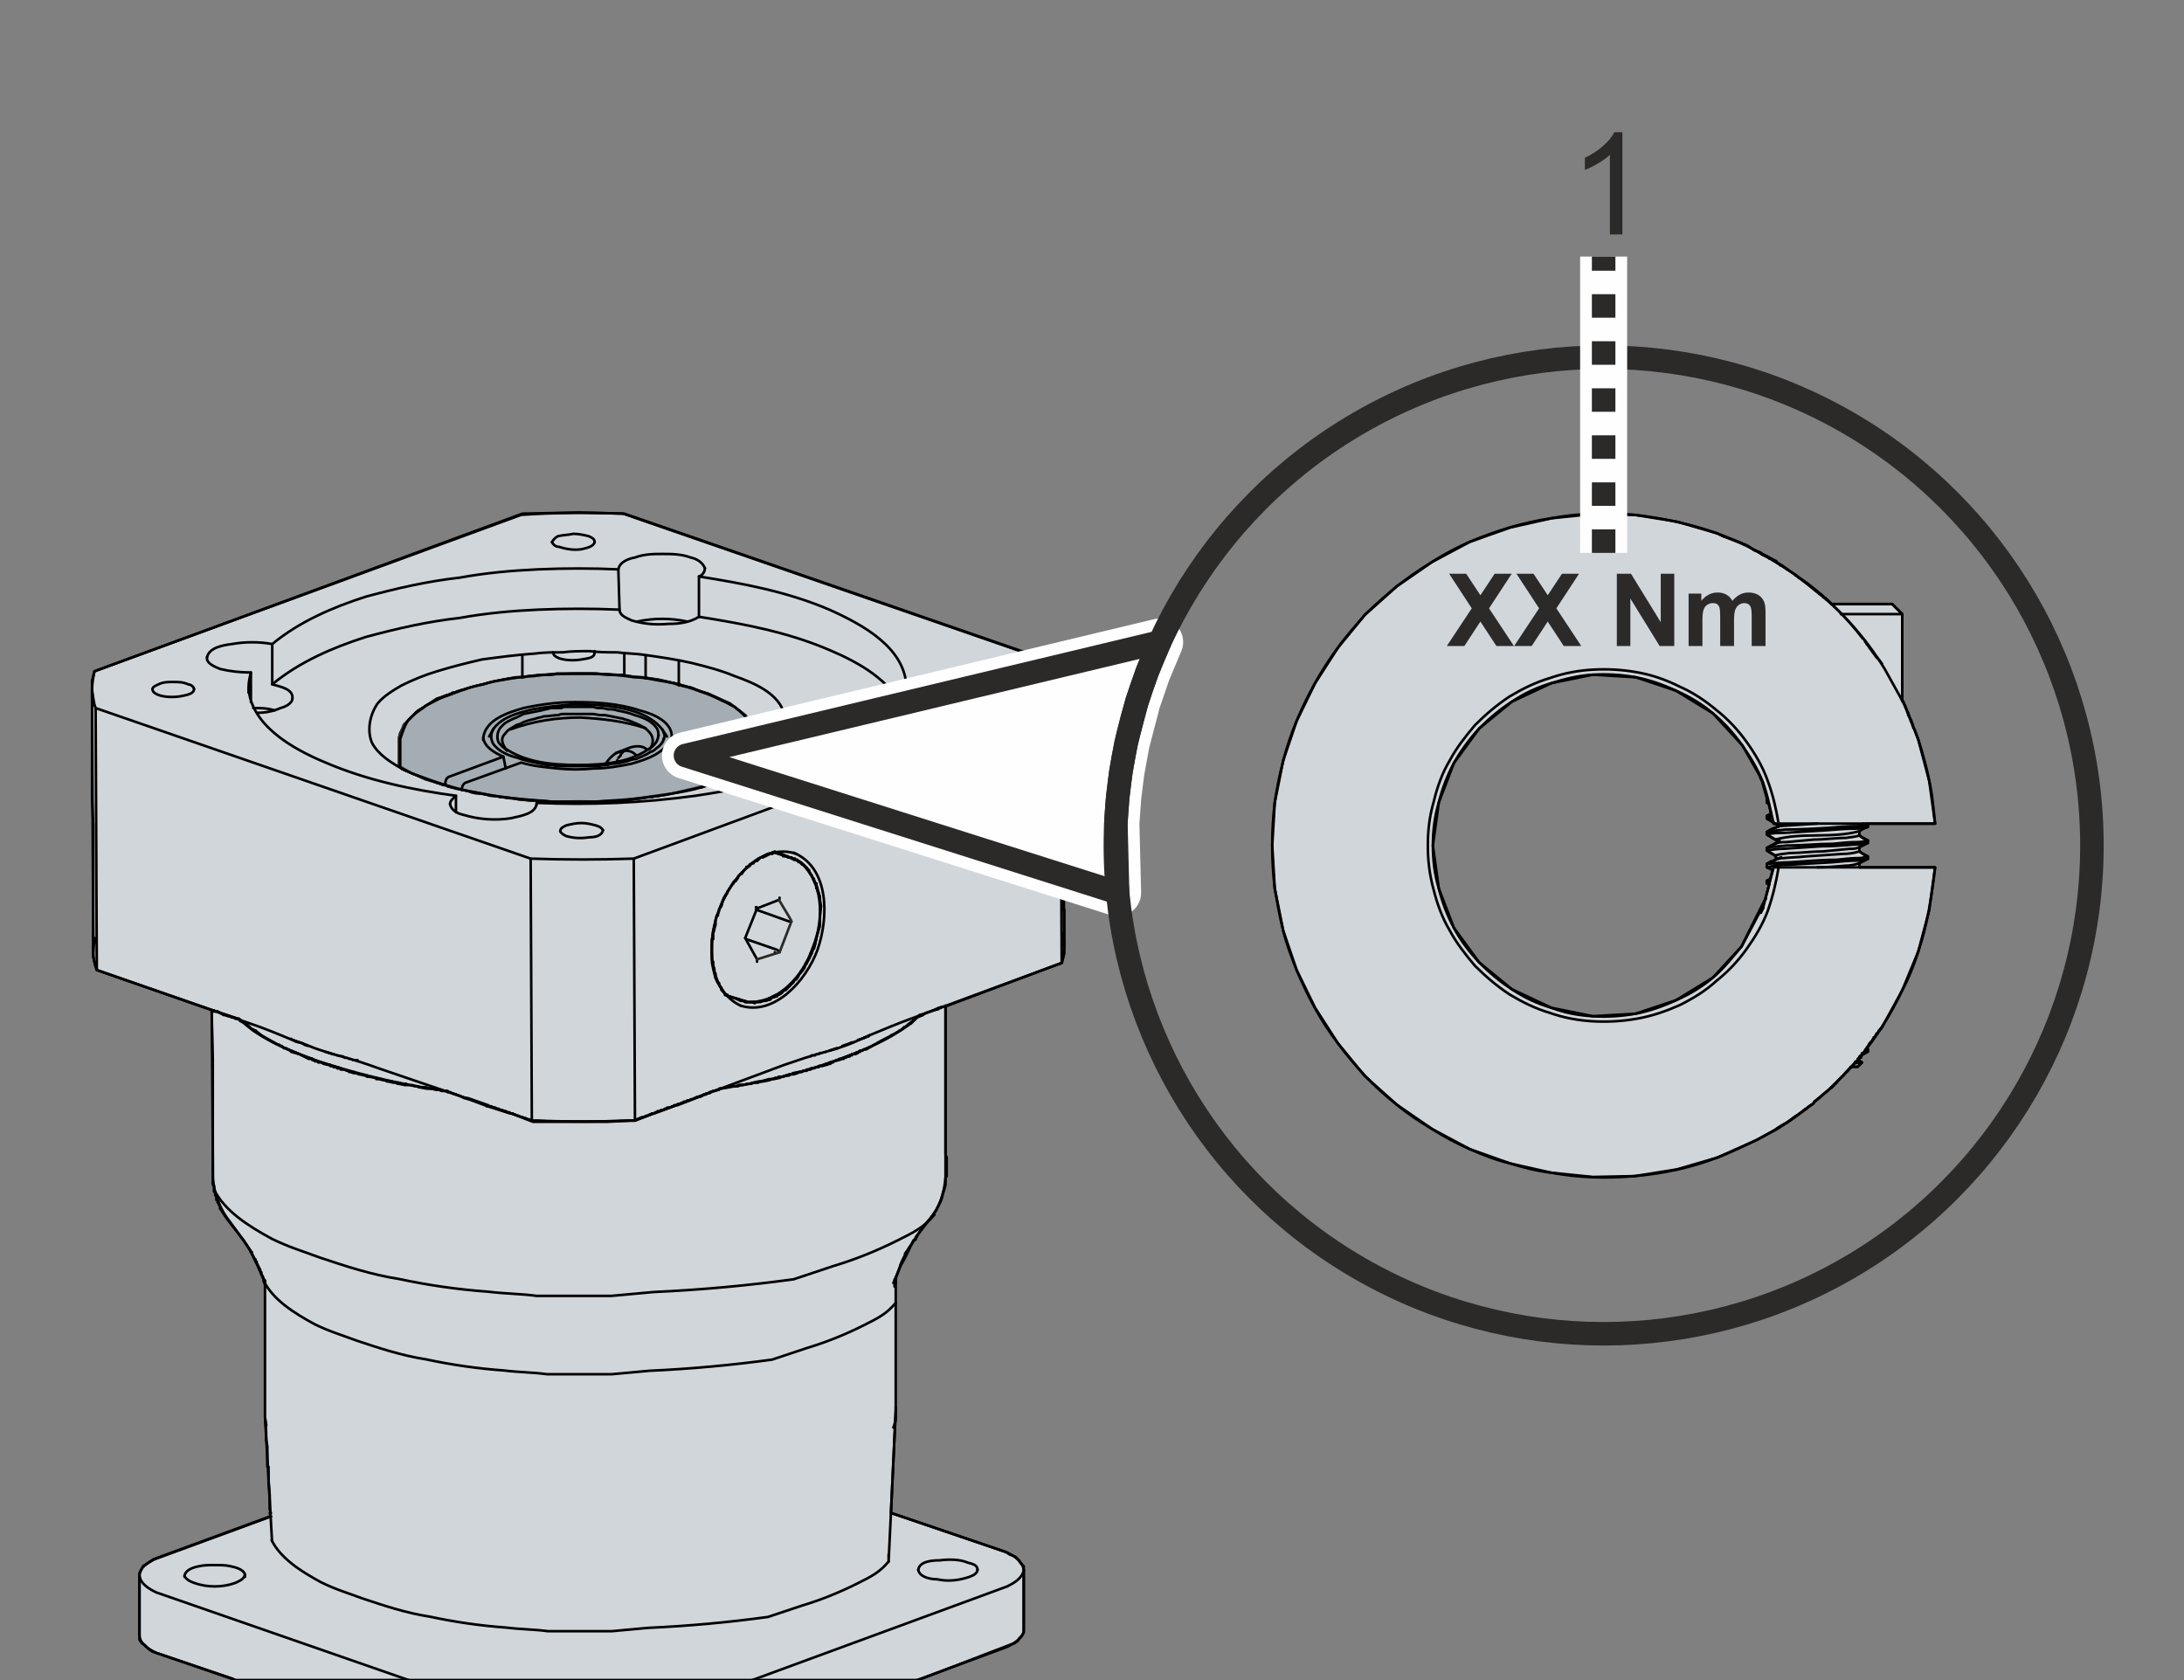 <?xml version="1.0" encoding="UTF-8"?>
<!DOCTYPE svg PUBLIC "-//W3C//DTD SVG 1.1//EN" "http://www.w3.org/Graphics/SVG/1.1/DTD/svg11.dtd">
<!-- Creator: Corel DESIGNER 2018 (64 Bit) -->
<svg xmlns="http://www.w3.org/2000/svg" xml:space="preserve" width="65mm" height="50mm" version="1.1" style="shape-rendering:geometricPrecision; text-rendering:geometricPrecision; image-rendering:optimizeQuality; fill-rule:evenodd; clip-rule:evenodd"
viewBox="0 0 6500 5000"
 xmlns:xlink="http://www.w3.org/1999/xlink">
 <rect x="0" y="0" width="6500" height="5000" fill="#808080" stroke="none"/>
 <defs>
  <style type="text/css">
   <![CDATA[
    .str4 {stroke:#FEFEFE;stroke-width:140;stroke-linejoin:round;stroke-miterlimit:22.926}
    .str3 {stroke:#2B2A29;stroke-width:69.99;stroke-linecap:round;stroke-linejoin:round;stroke-miterlimit:22.926}
    .str2 {stroke:#FEFEFE;stroke-width:140;stroke-linecap:round;stroke-linejoin:round;stroke-miterlimit:22.926}
    .str1 {stroke:#2B2A29;stroke-width:7.62;stroke-linecap:round;stroke-linejoin:round;stroke-miterlimit:22.926}
    .str0 {stroke:black;stroke-width:7.62;stroke-linecap:round;stroke-linejoin:round;stroke-miterlimit:22.926}
    .str5 {stroke:#2B2A29;stroke-width:69.99;stroke-linejoin:round;stroke-miterlimit:22.926;stroke-dasharray:69.99 69.99}
    .fil2 {fill:none}
    .fil4 {fill:#FEFEFE}
    .fil0 {fill:#D1D6DA}
    .fil1 {fill:#A4ADB3}
    .fil3 {fill:#2B2A29;fill-rule:nonzero}
   ]]>
  </style>
 </defs>
 <g id="Ebene_x0020_1">
  <g id="_2427793630112">
   <path id="_G318" class="fil0 str0" d="M3138.59 1973.17l-1284.12 -444.5 0 0 -130.52 -3.53 0 0 0 0 -169.34 3.53 0 0 0 0 -1273.52 469.2 0 0 -7.06 28.22 0 0 0 0 0 45.86 0 0 0 88.19 0 0 0 0 0 0 0 0 0 24.7 0 0 0 81.14 0 0 0 0 0 0 0 0 0 112.89 0 0 0 0 0 0 0 0 3.53 77.61 0 0 0 0 0 3.53 0 0 0 0 0 0 0 137.58 0 0 0 134.05 0 0 0 31.75 0 0 0 0 0 0 0 0 0 0 0 84.67 0 0 10.58 38.81 0 0 0 0 0 0 0 0 345.72 119.94 0 0 0 0 0 0 0 0 0 0 0 0 0 0 3.53 0 0 0 0 0 0 0 0 0 3.53 3.53 0 0 3.53 0 0 0 0 0 0 0 0 0 3.53 0 0 0 3.52 3.53 0 0 3.53 0 0 0 0 0 0 0 52.92 17.64 0 0 0 0 0 0 0 0 7.05 3.52 0 0 0 0 17.64 17.64 0 0 0 0 17.64 10.59 0 0 0 0 0 0 0 0 0 0 0 0 0 0 0 0 3.53 0 0 0 0 0 0 0 0 0 0 0 3.53 3.52 0 0 0 0 0 0 0 0 3.52 0 0 0 0 0 0 0 0 0 3.53 3.53 0 0 17.64 14.11 0 0 0 0 56.45 31.75 0 0 45.86 17.64 0 0 0 0 0 0 0 0 7.05 3.53 0 0 0 0 0 0 17.64 7.05 0 0 0 0 -3.53 0 0 0 3.53 0 0 0 0 0 0 0 0 0 0 0 0 0 0 0 21.17 7.06 0 0 0 0 0 0 -3.53 0 0 0 7.06 3.53 0 0 70.55 21.16 0 0 0 0 -3.53 0 0 0 3.53 0 0 0 0 3.53 0 0 3.53 0 0 -3.53 0 0 0 0 0 3.53 0 0 0 0 0 0 0 0 7.05 0 0 0 14.12 7.06 0 0 0 0 0 -3.53 0 0 0 3.53 0 0 0 0 0 0 0 0 0 0 3.52 0 0 0 0 0 0 0 0 0 3.53 0 0 0 0 0 0 0 0 0 0 0 0 0 3.53 0 0 0 0 0 0 0 3.53 3.53 0 0 0 0 -3.53 -3.53 0 0 3.53 3.53 0 0 0 0 0 0 0 0 3.52 0 0 0 7.06 0 0 0 0 0 0 0 0 0 0 0 0 0 3.53 3.52 0 0 0 0 0 0 0 0 0 0 0 0 3.53 0 0 0 0 0 0 0 0 0 0 0 0 0 0 0 0 0 0 0 0 0 3.52 0 0 0 0 0 0 0 0 0 0 0 0 0 0 0 7.06 3.53 0 0 14.11 3.53 0 0 0 0 -3.53 0 0 0 3.53 0 0 0 0 0 0 0 3.53 0 0 0 3.53 0 0 0 0 0 0 0 0 3.53 0 0 0 0 21.16 3.52 0 0 0 0 -3.53 0 0 0 3.53 0 0 0 3.53 0 0 0 0 0 0 0 0 0 0 0 0 0 0 0 0 0 0 0 0 0 0 0 0 0 0 0 0 0 3.53 0 0 0 0 0 0 3.53 0 0 0 0 7.05 0 0 0 0 0 0 0 0 0 3.53 0 0 0 3.53 0 0 0 3.53 3.53 0 0 3.52 0 0 0 0 0 0 0 0 0 0 0 0 0 0 0 0 0 0 0 3.53 0 0 0 0 0 0 0 0 0 0 0 0 0 0 0 0 0 0 0 28.22 7.06 0 0 0 0 -7.05 -3.53 0 0 7.05 3.53 0 0 0 0 0 0 0 0 0 0 3.53 0 0 0 0 0 0 0 0 0 0 0 0 0 0 0 10.59 0 0 0 0 0 0 0 0 0 7.05 3.52 0 0 10.58 0 0 0 0 0 0 0 -3.52 0 0 0 3.52 0 0 0 3.53 0 0 0 0 3.53 0 0 0 0 0 0 24.7 3.53 0 0 0 0 -7.06 -3.53 0 0 7.06 3.53 0 0 0 0 0 0 0 0 0 0 3.52 0 0 0 3.53 0 0 0 0 0 0 0 0 0 0 0 0 0 10.59 3.53 0 0 14.11 0 0 0 0 0 -3.53 0 0 0 3.53 0 0 0 3.52 0 0 0 0 0 0 0 0 0 0 0 0 3.52 0 0 28.23 3.53 0 0 0 0 -7.06 -3.53 0 0 7.06 3.53 0 0 0 0 0 0 0 0 0 0 7.05 0 0 0 0 0 0 0 0 0 3.53 0 0 0 0 0 0 0 7.06 0 0 0 0 0 0 3.53 0 0 7.05 0 0 0 7.06 0 0 0 0 0 0 0 0 0 0 0 0 0 3.52 0 0 0 0 0 0 0 0 3.53 0 0 0 0 3.53 0 0 0 0 0 0 0 -3.53 0 0 0 3.53 0 0 0 21.17 7.05 0 0 7.05 3.53 0 0 0 0 0 0 0 0 0 0 0 0 0 0 21.17 7.06 0 0 7.06 0 0 0 0 0 -3.53 0 0 0 3.53 0 0 0 0 0 0 0 59.97 21.16 0 0 0 0 0 0 0 0 3.53 3.53 0 0 3.52 0 0 0 3.53 0 0 0 3.53 3.53 0 0 0 0 0 0 3.53 0 0 0 3.53 0 0 0 3.52 3.53 0 0 3.53 0 0 0 3.53 0 0 0 3.53 3.52 0 0 3.52 0 0 0 3.53 0 0 0 3.53 3.53 0 0 3.53 0 0 0 3.53 0 0 0 3.52 3.53 0 0 3.53 0 0 0 3.53 0 0 0 3.53 3.53 0 0 0 0 0 0 0 0 3.52 0 0 0 0 0 0 0 3.53 0 0 0 3.53 3.53 0 0 0 0 0 0 3.53 0 0 0 3.53 3.52 0 0 3.52 0 0 0 3.53 0 0 0 3.53 3.53 0 0 3.53 0 0 0 3.52 0 0 0 3.53 3.53 0 0 3.53 0 0 0 3.53 0 0 0 3.53 3.53 0 0 3.52 0 0 0 3.53 0 0 0 3.53 3.52 0 0 3.53 0 0 0 0 0 3.52 0 0 0 0 0 3.53 3.53 0 0 3.53 -3.53 0 0 0 0 63.5 3.53 0 0 0 0 0 0 0 0 7.06 0 0 0 0 0 0 0 0 0 0 0 63.5 0 0 0 0 0 0 0 0 0 0 0 3.52 0 0 0 155.22 -3.53 0 0 0 0 24.7 -10.58 0 0 0 0 3.53 0 0 0 3.52 0 0 0 3.53 -3.53 0 0 3.53 0 0 0 3.53 0 0 0 3.53 -3.52 0 0 0 0 0 0 3.52 0 0 0 3.53 -3.53 0 0 3.53 0 0 0 0 0 0 0 3.53 0 0 0 0 0 0 0 3.52 -3.53 0 0 3.53 0 0 0 3.53 -3.53 0 0 3.53 0 0 0 3.53 0 0 0 3.52 -3.53 0 0 3.53 0 0 0 3.53 0 0 0 3.53 -3.52 0 0 3.52 0 0 0 0 0 0 0 3.53 -3.53 0 0 3.53 0 0 0 3.53 0 0 0 3.53 0 0 0 3.52 -3.53 0 0 3.53 0 0 0 0 0 0 0 3.53 -3.53 0 0 7.05 0 0 0 0 0 0 0 0 0 0 0 0 0 0 0 0 0 3.53 -3.52 0 0 3.53 0 0 0 3.53 0 0 0 3.53 -3.53 0 0 3.52 0 0 0 3.53 0 0 0 0 -3.53 0 0 3.53 0 0 0 3.53 0 0 0 3.52 -3.53 0 0 3.53 0 0 0 3.53 0 0 0 3.53 -3.53 0 0 3.53 0 0 0 3.52 0 0 0 3.53 -3.52 0 0 0 0 0 0 3.53 0 0 0 3.53 -3.53 0 0 3.52 0 0 0 0 0 0 0 0 0 0 0 0 0 0 0 0 0 0 0 28.23 -10.58 0 0 0 0 -3.53 0 0 0 3.53 0 0 0 17.64 -7.06 0 0 0 0 0 0 0 0 3.52 0 0 0 0 0 0 0 7.06 -3.53 0 0 0 0 0 0 3.53 0 0 0 0 0 3.52 -3.53 0 0 7.06 0 0 0 0 0 0 0 0 0 3.53 0 0 0 10.58 -3.52 0 0 0 0 -3.53 0 0 0 3.53 0 0 0 3.53 0 0 0 0 0 0 0 0 0 0 0 28.22 -3.53 0 0 0 0 0 0 0 0 0 0 3.53 -3.53 0 0 0 0 0 0 0 0 0 0 0 0 14.11 0 0 0 0 0 0 0 0 0 14.11 -3.53 0 0 0 0 0 0 0 0 0 0 3.53 0 0 0 0 0 0 0 0 0 0 0 0 0 28.22 -7.05 0 0 0 0 -3.53 3.53 0 0 3.53 -3.53 0 0 0 0 0 0 3.53 0 0 0 3.53 0 0 0 0 0 0 0 0 0 0 0 0 0 24.69 -7.06 0 0 0 0 -3.53 3.53 0 0 3.53 -3.53 0 0 0 0 0 0 0 0 3.53 0 0 0 0 0 3.53 0 0 0 7.05 0 0 0 0 0 0 0 3.53 -3.53 0 0 3.53 0 0 0 0 0 0 0 0 0 0 0 0 0 3.53 0 0 0 0 0 3.52 -3.52 0 0 0 0 0 0 0 0 3.53 0 0 0 0 0 0 0 0 0 0 0 0 0 7.06 0 0 0 0 0 0 0 21.16 -7.06 0 0 0 0 -3.52 3.53 0 0 3.52 -3.53 0 0 0 0 0 0 0 0 0 0 3.53 0 0 0 0 0 0 0 0 0 0 0 0 0 0 0 3.53 0 0 0 0 0 3.53 -3.53 0 0 0 0 0 0 0 0 17.64 -3.52 0 0 0 0 -3.53 3.52 0 0 3.53 -3.52 0 0 0 0 0 0 0 0 0 0 3.52 0 0 0 0 0 0 0 0 0 0 0 3.53 0 0 0 0 0 0 0 3.53 0 0 0 0 0 3.53 -3.53 0 0 0 0 0 0 7.05 0 0 0 7.06 -3.53 0 0 0 0 -3.53 0 0 0 3.53 0 0 0 0 0 0 0 0 0 0 0 3.53 0 0 0 0 0 0 0 0 0 0 0 3.52 -3.53 0 0 0 0 0 0 0 0 0 0 0 0 3.53 0 0 0 17.64 -3.53 0 0 0 0 -7.06 0 0 0 7.06 0 0 0 0 0 0 0 0 0 0 0 3.53 -3.52 0 0 0 0 0 0 0 0 0 0 0 0 0 0 0 0 0 0 0 0 0 0 0 0 0 0 3.53 0 0 0 0 0 0 0 0 0 7.05 0 0 0 0 0 -3.53 0 0 0 17.64 -7.06 0 0 0 0 -3.53 0 0 0 3.53 0 0 0 0 0 0 0 0 0 0 0 3.53 0 0 0 0 0 0 0 0 0 0 0 3.53 -3.53 0 0 0 0 0 0 0 0 0 0 17.64 -3.52 0 0 0 0 -3.53 0 0 0 3.53 0 0 0 0 0 0 0 0 0 0 0 3.52 -3.53 0 0 0 0 0 0 0 0 0 0 3.53 0 0 0 0 0 0 0 0 0 0 0 3.53 0 0 0 0 -3.53 0 0 3.53 0 0 0 14.11 -3.53 0 0 0 0 3.53 0 0 0 0 -3.53 0 0 0 0 0 0 0 0 0 0 3.52 0 0 0 0 0 0 0 0 0 0 0 0 0 0 0 0 0 7.06 -3.52 0 0 3.53 0 0 0 0 0 0 0 0 0 0 0 0 0 0 0 0 0 0 0 0 0 0 0 7.05 -3.53 0 0 -3.52 0 0 0 3.52 0 0 0 0 0 3.53 0 0 0 3.53 -3.53 0 0 0 0 3.53 0 0 0 10.58 -7.05 0 0 0 0 7.06 0 0 0 0 0 42.33 -21.17 0 0 3.53 -3.53 0 0 0 0 0 0 3.52 0 0 0 0 0 0 0 0 0 0 0 0 0 0 0 0 0 0 0 0 0 0 0 0 0 0 0 3.53 -3.53 0 0 0 0 0 0 0 0 0 0 0 0 0 0 0 0 14.11 -7.05 0 0 0 0 3.53 0 0 0 3.53 -3.53 0 0 3.53 0 0 0 0 0 0 0 0 0 0 0 0 0 0 0 0 0 0 0 0 0 0 0 0 0 3.52 -3.53 0 0 0 0 0 0 3.53 0 0 0 0 0 0 0 0 0 0 -3.53 0 0 0 0 0 0 3.53 0 0 0 0 0 0 0 0 0 0 0 0 0 0 0 3.53 0 0 0 0 0 3.53 -3.52 0 0 10.58 -7.06 0 0 0 0 3.53 -3.53 0 0 3.52 0 0 0 0 0 0 0 0 0 3.53 -3.52 0 0 0 0 0 0 0 0 3.53 -3.53 0 0 0 0 0 0 0 0 3.53 0 0 0 0 0 0 0 0 0 0 0 0 0 0 -3.53 0 0 0 0 0 0 0 0 0 0 3.53 0 0 0 0 0 0 0 0 0 0 0 0 0 0 0 0 0 0 0 0 0 0 0 0 0 3.52 -3.53 0 0 0 0 0 0 0 0 0 0 0 0 0 0 0 0 0 0 0 0 0 0 0 0 0 0 0 0 0 0 0 0 0 0 0 0 3.53 0 0 0 0 0 0 0 0 0 0 0 0 -3.53 0 0 0 0 24.7 -17.63 0 0 10.58 -10.59 0 0 0 0 24.69 -7.05 0 0 0 0 0 0 0 0 31.75 -14.11 0 0 0 0 0 0 10.59 -3.53 0 0 0 0 0 0 0 0 7.05 0 0 0 0 0 0 0 349.25 -130.53 0 0 0 0 7.06 -28.22 0 0 0 -24.7 0 0 0 -98.77 0 0 0 -3.53 0 0 0 0 0 -3.53 -3.53 0 0 0 0 0 3.53 -250.47 0 0 -3.53 -21.17 0 0 0 -137.58 0 0 0 -98.78 0 0 0 -35.28 0 0 0 0 0 0 0 -148.16 0 0 0 0 0 0 -7.06 -24.7 0 0 -3.52 -14.11 0 0 -14.11 -3.53zm-1414.64 412.75l-49.39 0 0 0 0 0 0 0 -3.53 0 0 0 -7.05 0 0 0 0 0 0 0 0 0 -10.59 0 0 0 -3.53 0 0 0 0 0 0 0 -10.58 0 0 0 0 0 3.53 -3.53 0 0 -3.53 3.53 0 0 -3.53 0 0 0 0 -3.53 0 0 0 0 -10.58 0 0 0 0 0 0 0 0 0 0 0 0 0 0 0 0 0 0 0 0 0 0 0 0 0 0 0 -7.06 0 0 0 0 0 0 0 -3.52 0 0 0 0 0 0 0 -7.06 0 0 0 -7.05 0 0 0 -21.17 0 0 0 0 0 -38.81 -3.52 0 0 -7.05 -3.53 0 0 -10.59 0 0 0 0 0 0 0 -7.05 0 0 0 -49.39 -7.06 0 0 0 0 -38.81 -7.05 0 0 -3.52 0 0 0 -3.53 0 0 0 -3.53 0 0 0 -14.11 -3.53 0 0 -10.58 -3.53 0 0 0 0 0 0 0 0 -10.59 -3.53 0 0 -3.52 0 0 0 0 0 0 0 0 0 0 0 0 0 -35.28 -7.05 0 0 -10.59 -3.53 0 0 -3.52 -3.53 0 0 -3.53 0 0 0 0 0 0 0 0 0 0 0 0 0 -3.53 0 0 0 -3.53 0 0 0 -7.05 -3.52 0 0 -45.86 -14.12 0 0 -38.81 -17.63 0 0 -7.05 -3.53 0 0 0 0 0 0 0 0 0 0 -17.64 -7.06 0 0 -7.06 -3.53 0 0 0 0 0 0 0 0 0 0 0 0 0 0 -3.53 -3.52 0 0 0 0 0 0 0 0 0 0 0 0 0 0 0 0 0 0 -3.52 -3.53 0 -84.67 3.52 -14.11 14.11 -24.69 0 0 0 0 35.28 -38.81 0 0 59.97 -38.8 0 0 84.67 -28.23 0 0 81.14 -21.16 31.75 -7.06 0 0 38.81 -7.05 0 0 17.63 0 0 0 21.17 -3.53 0 0 31.75 -3.53 0 0 98.78 -3.53 0 0 67.03 0 0 0 63.5 3.53 0 0 14.11 0 0 0 42.33 7.06 0 0 17.64 0 0 0 49.39 7.05 59.97 14.11 0 0 77.61 24.7 0 0 74.08 31.75 0 0 45.87 35.27 0 0 10.58 14.12 0 0 7.05 10.58 0 0 3.53 7.05 0 0 3.53 7.06 3.53 10.58 0 0 0 0 0 0 0 0 3.53 14.11 0 88.2 -7.06 3.53 0 0 0 0 -35.28 17.64 0 0 -56.44 21.16 0 0 -45.86 14.11 0 0 -17.64 7.06 0 0 0 0 0 0 -7.06 0 0 0 -3.53 0 0 0 0 0 0 0 0 0 0 0 0 0 -3.52 0 0 0 -3.53 3.53 0 0 -3.53 0 0 0 0 0 0 0 0 0 0 0 -88.19 17.64 0 0 -3.53 0 0 0 0 0 -3.53 0 0 0 -3.53 0 0 0 0 0 0 0 0 0 -3.52 3.52 0 0 -3.53 0 0 0 -7.06 0 0 0 0 0 0 0 0 0 0 0 0 0 -7.05 0 0 0 0 0 0 0 0 0 0 0 0 0 -3.53 0 0 0 0 3.53 0 0 0 0 -3.53 -3.53 0 0 0 3.53 0 0 0 0 0 0 0 0 0 0 0 0 0 0 -3.53 0 0 0 0 0 0 0 0 0 -7.05 0 0 0 0 0 0 0 0 0 -7.06 0 0 0 -7.05 3.53 0 0 0 0 0 0 -63.5 7.05 0 0 -3.53 0 0 0 0 0 -7.06 0 0 0 -10.58 0 0 0 -7.06 0 0 0 0 0 0 0 0 0 0 0 0 0 -7.05 0 0 0 0 0 -7.06 0 0 0 0 0 -7.05 0 0 0 -3.53 0 0 0 -28.22 3.53 0 0 0 0 0 0 0 0 -45.86 0 0 0zm479.77 592.67l-21.16 -10.58 0 0 0 0 0 0 0 0 -3.53 0 0 0 0 0 0 0 0 0 -3.53 0 0 0 -14.11 -7.06 0 0 0 0 0 0 -14.11 -17.64 0 0 -17.64 -31.75 0 0 -7.05 -28.22 0 0 -3.53 -17.64 0 0 0 -28.22 0 0 0 -24.7 0 0 0 -14.11 0 0 3.53 -28.22 0 0 10.58 -38.81 10.58 -31.75 0 0 10.59 -28.22 0 0 17.63 -28.22 0 0 10.59 -17.64 0 0 10.58 -10.58 0 0 14.11 -17.64 0 0 14.11 -14.11 0 0 0 -3.53 0 0 3.53 0 0 0 0 0 0 0 3.53 -3.53 0 0 3.53 0 0 0 0 0 0 0 0 -3.53 0 0 10.58 -7.05 0 0 14.11 -10.58 0 0 24.7 -10.59 0 0 24.69 -10.58 0 0 0 0 7.06 3.53 0 0 3.52 0 0 0 3.53 0 0 0 0 3.52 0 0 3.53 0 0 0 0 0 0 0 3.53 0 0 0 0 0 0 0 0 0 0 0 0 0 3.52 3.53 0 0 0 0 0 0 3.53 0 0 0 0 0 0 0 0 0 3.53 3.53 0 0 0 0 0 0 0 0 0 0 0 0 3.53 0 0 0 0 0 0 0 0 0 0 0 0 0 3.53 0 0 0 0 0 0 0 0 0 0 0 0 0 3.52 3.53 0 0 0 0 0 0 0 0 0 0 0 0 3.53 0 0 0 0 0 0 0 0 0 0 0 0 0 3.53 0 0 0 0 0 0 0 0 0 3.53 3.53 0 0 0 0 0 0 0 0 3.52 0 0 0 0 0 0 0 0 0 3.53 0 0 0 0 0 0 0 0 0 0 3.52 0 0 0 0 0 0 0 0 3.53 0 0 0 0 0 0 0 0 0 0 0 0 0 0 0 3.53 0 0 0 0 0 0 3.53 0 0 0 0 3.53 0 0 0 0 0 0 0 0 0 0 0 0 0 0 0 0 0 0 0 0 0 0 0 0 0 3.52 3.53 0 0 7.06 3.53 0 0 0 0 0 0 0 0 0 0 0 0 0 0 0 0 0 0 0 0 0 0 0 0 0 0 0 0 0 0 0 0 0 0 0 3.52 0 0 0 0 3.53 0 0 0 0 0 0 0 0 0 0 0 0 0 0 0 0 0 0 0 0 0 0 0 0 0 0 0 0 0 0 0 0 0 0 0 0 0 0 0 0 0 0 0 7.05 7.06 0 0 0 0 0 0 0 0 0 0 0 0 0 0 0 0 0 0 0 0 0 0 0 0 0 0 0 0 3.53 3.53 0 0 0 0 0 0 0 0 0 0 0 0 0 0 0 0 0 0 0 0 0 0 0 0 0 0 0 0 0 0 0 0 0 0 0 0 0 0 0 0 0 0 7.06 7.05 0 0 0 3.53 0 0 0 0 0 0 0 0 0 0 0 0 0 0 0 0 0 0 0 0 0 0 0 0 7.05 10.58 0 0 0 0 0 0 0 0 0 0 0 0 0 0 0 0 0 0 0 0 0 0 0 0 0 3.53 0 0 0 0 7.06 10.59 0 0 0 0 0 -3.53 0 0 0 3.53 0 0 0 0 0 0 0 0 0 0 0 0 0 0 3.52 7.05 0 0 0 3.53 0 0 0 0 0 0 0 0 0 0 0 0 0 0 3.53 0 0 0 0 0 0 0 0 0 0 0 0 0 0 0 0 0 0 0 0 0 0 0 0 0 0 0 0 3.53 0 0 0 0 0 0 0 0 0 0 0 0 0 0 0 0 0 0 0 0 0 0 0 0 0 0 0 0 0 0 3.53 10.58 0 0 0 0 0 0 0 0 0 0 0 0 0 0 0 3.53 0 0 0 0 0 0 0 0 0 0 0 0 0 0 0 0 0 0 0 0 0 0 0 0 0 0 3.53 10.58 0 0 0 0 0 0 0 0 0 0 0 0 0 0 0 0 0 0 0 0 0 0 0 0 3.53 10.58 0 0 0 0 0 0 0 0 0 3.53 0 0 0 0 0 0 0 0 0 0 0 0 0 0 0 0 0 0 0 0 0 0 0 0 0 0 0 0 0 0 0 3.53 0 0 0 0 0 0 0 0 0 0 0 10.58 0 0 0 0 0 0 0 0 0 0 0 0 0 0 0 0 0 3.53 0 0 0 0 0 0 0 0 0 0 0 0 0 0 0 0 0 0 0 0 0 0 0 0 0 0 0 10.58 0 0 0 0 0 0 0 0 0 0 0 0 0 0 0 0 0 0 0 0 0 3.53 0 0 0 0 0 0 0 0 0 0 0 10.59 0 0 0 0 0 0 0 0 0 0 0 0 0 3.52 0 0 0 0 0 0 0 0 0 0 0 0 0 0 0 0 0 0 0 10.59 0 0 0 0 0 3.52 0 0 0 0 0 0 0 0 0 0 0 0 0 0 0 0 0 0 0 0 0 0 0 0 0 0 0 14.12 0 0 0 0 0 0 0 0 0 0 0 0 0 0 0 0 0 0 0 0 0 0 0 0 0 0 0 0 0 3.52 0 0 0 0 0 0 0 0 0 0 -3.53 10.59 0 0 0 0 0 0 0 0 0 3.52 0 0 0 0 0 0 0 0 0 0 0 0 0 0 0 0 0 0 0 0 0 0 0 0 0 0 -3.53 10.59 0 0 0 0 0 0 0 0 0 3.53 0 0 0 0 0 0 0 0 0 0 0 0 0 0 0 0 0 0 -3.53 14.11 0 0 0 0 0 0 0 0 0 0 0 0 0 0 0 0 0 0 0 0 0 0 0 0 0 0 0 0 0 0 0 0 0 0 0 0 0 0 0 0 0 3.52 0 0 0 0 0 0 -3.53 10.59 0 0 0 0 0 0 0 0 0 0 0 0 0 3.53 0 0 0 0 0 0 0 0 0 0 0 0 0 0 0 0 0 0 -3.52 14.11 0 0 0 0 0 0 0 0 0 0 0 0 0 0 0 0 0 0 0 0 -3.53 0 0 0 0 0 0 0 0 0 0 0 0 0 0 0 0 0 0 0 -3.53 10.58 0 0 0 0 0 3.53 0 0 0 0 0 0 0 0 0 0 0 0 0 0 0 0 0 0 0 0 0 0 0 0 0 0 0 0 0 0 0 0 0 0 0 0 0 0 -7.05 14.11 0 0 0 0 0 0 0 0 0 0 0 0 0 0 0 0 0 0 0 0 -7.06 14.11 0 0 0 0 0 0 0 0 -7.06 10.58 0 0 0 0 0 3.53 0 0 0 0 0 0 0 0 0 0 0 0 0 0 0 0 0 0 0 0 0 0 0 0 0 0 0 0 0 0 0 0 0 0 0 0 0 0 -7.05 10.58 0 0 0 0 0 0 0 0 0 0 0 0 0 0 0 0 0 0 0 0 -3.53 3.53 0 0 0 0 0 0 0 0 0 0 0 0 0 0 0 0 0 0 -7.05 7.06 0 0 0 3.53 0 0 0 0 0 0 0 0 0 0 0 0 0 0 0 0 0 0 -7.06 10.58 0 0 -3.53 0 0 0 0 0 0 0 0 0 0 0 0 0 0 0 0 0 0 0 -7.05 10.58 0 0 0 0 0 0 0 0 0 0 0 0 0 0 0 0 0 0 0 0 0 0 -3.53 0 0 0 0 0 0 0 0 0 0 0 0 0 0 3.53 0 0 0 0 0 0 -7.06 7.06 0 0 0 0 0 0 0 0 0 0 0 0 0 0 0 0 0 0 0 0 -3.52 0 0 0 0 0 0 0 0 0 0 0 0 0 0 0 0 3.52 0 0 0 0 0 0 -7.06 7.06 0 0 0 0 0 0 0 0 0 0 0 0 0 0 0 0 0 0 0 0 0 0 -3.53 0 0 0 0 0 0 0 0 0 0 0 0 0 0 0 0 0 0 0 0 0 -7.05 7.05 0 0 0 0 0 0 0 0 0 0 0 0 -3.53 3.53 0 0 0 0 0 0 0 0 -7.06 3.53 0 0 0 0 0 0 0 0 0 0 0 0 0 0 0 0 0 0 0 0 -3.52 0 0 0 0 0 0 0 0 3.53 0 0 0 0 0 0 0 0 0 0 -10.59 3.53 0 0 0 0 0 0 0 0 0 0 0 0 0 0 0 0 0 0 0 0 -3.53 0 0 0 0 0 0 0 0 0 -7.05 7.05 0 0 0 0 0 0 0 0 0 0 0 0 -3.53 0 0 0 0 0 0 0 0 0 -10.58 3.53 0 0 0 0 0 0 0 0 0 0 0 0 -3.53 0 0 0 0 0 0 0 0 0 -3.53 0 0 0 -7.05 3.53 0 0 0 0 0 0 0 0 0 0 0 0 -7.06 0 0 0 0 0 0 0 0 0 -10.58 0 0 0 0 3.52 0 0 0 0 -7.06 -3.52 0 0 -3.53 0 0 0 -14.11 0 0 0 0 0 0 0 0 0 0 0 0 0 -3.52 0 0 0 -7.06 -3.53 0 0 0 0 0 0 0 0 -3.53 0 0 0 0 0 0 0 0 0 -3.53 0 0 0 0 0z"/>
   <path id="_G312" class="fil0 str0" d="M803.2 4513.17l-345.72 127 0 0 -21.17 14.11 0 0 -10.58 7.06 0 0 -3.53 7.05 0 0 -7.06 14.11 0 0 0 0 0 14.12 0 0 0 56.44 0 0 0 28.22 0 0 0 88.2 0 10.58 0 0 0 0 7.06 10.58 0 0 7.05 3.53 0 0 7.06 7.06 0 0 7.05 7.05 0 0 10.59 7.06 0 0 10.58 3.53 0 0 0 0 0 0 0 0 229.31 77.61 0 3.52 0 0 2035.52 0 3.53 0 0 0 0 0 0 0 275.17 -105.83 0 0 10.58 -3.53 0 0 10.58 -7.05 0 0 3.53 -7.06 0 0 7.06 -7.05 0 0 7.05 -10.59 0 0 0 -3.52 0 0 0 -10.59 0 0 0 -70.55 0 0 0 -35.28 0 0 0 -77.61 0 0 0 0 0 0 -10.58 -10.59 0 0 -3.53 -7.05 0 0 -10.58 -10.58 0 0 -17.64 -7.06 0 0 -10.58 -7.06 0 0 -342.2 -116.41 0 0 14.11 -306.92 0 0 0 0 0 -3.53 0 0 0 0 0 -28.22 0 0 0 0 0 0 0 0 0 0 0 0 0 -35.28 0 0 0 0 0 -74.08 0 0 0 -35.28 0 0 0 -112.89 0 0 0 0 0 0 0 0 0 0 0 0 0 -14.11 0 0 0 -88.19 0 0 0 0 14.11 -38.81 0 0 28.23 -52.91 0 0 0 0 0 0 10.58 -21.17 0 0 3.53 0 0 0 0 0 0 0 0 0 0 0 0 0 0 0 0 0 0 0 0 0 3.53 -3.53 0 0 0 0 0 -3.53 0 0 0 0 0 0 0 0 0 0 0 0 0 0 0 0 0 0 0 0 0 0 0 -3.52 0 0 3.52 0 0 0 0 0 0 0 0 -3.53 0 0 0 0 45.86 -59.97 0 0 0 0 0 0 10.59 -14.11 0 0 14.11 -28.23 0 0 3.53 -10.58 0 0 3.52 -14.11 0 0 3.53 -10.58 0 0 3.53 -14.12 0 0 0 0 0 -3.52 0 0 0 -3.53 0 0 0 0 0 0 0 0 0 0 0 0 0 0 0 0 0 -3.53 0 0 0 0 0 -10.58 0 0 0 0 3.53 -3.53 0 0 0 -14.11 0 0 0 -10.58 0 0 0 -31.75 0 0 0 0 0 0 0 0 -3.53 -7.06 0 0 0 -232.83 0 0 0 0 0 0 0 0 0 -49.39 0 0 0 0 0 0 0 -158.75 0 0 0 0 0 0 -3.53 0 0 0 0 0 0 0 -7.05 0 0 0 -3.53 3.53 0 0 -7.06 0 0 0 0 3.52 0 0 -14.11 3.53 0 0 0 0 0 0 0 0 0 0 -21.16 7.06 0 0 0 0 0 0 0 0 -7.06 3.52 0 0 0 0 0 0 0 0 0 0 0 0 0 0 0 0 0 0 0 0 0 0 0 0 -3.53 3.53 0 0 0 0 0 0 -17.64 7.06 0 0 -17.64 17.64 0 0 -31.75 21.16 0 0 -38.8 21.17 0 0 -38.81 21.17 0 0 -24.69 14.11 0 0 -3.53 0 0 0 0 0 0 0 0 0 -3.53 0 0 0 0 0 0 0 0 0 0 0 0 0 -3.52 3.53 0 0 0 0 0 0 0 0 0 0 0 0 0 0 0 0 0 0 0 0 -3.53 0 0 0 0 0 0 0 0 0 0 0 0 0 0 0 -3.53 0 0 0 0 0 0 3.52 0 0 0 0 0 0 0 0 0 0 0 0 0 0 0 0 0 0 0 0 0 0 0 0 0 0 -3.53 0 0 0 0 0 0 0 0 0 0 0 0 0 0 0 0 0 0 0 0 0 0 0 0 0 0 0 -3.53 3.53 0 0 -7.05 3.53 0 0 0 0 0 0 0 0 -3.53 0 0 0 0 0 0 0 -3.53 0 0 0 0 0 0 0 0 0 0 0 0 0 0 0 0 0 0 0 0 0 0 0 0 0 0 0 -3.52 0 0 0 0 0 0 0 0 3.53 0 0 0 0 0 0 0 0 0 0 0 0 0 0 0 0 -3.53 0 0 0 0 0 0 0 0 0 0 0 0 0 0 0 0 0 0 0 0 0 0 0 0 0 0 0 0 0 0 0 0 0 -3.53 3.52 0 0 0 0 0 0 0 0 -3.53 0 0 0 0 0 0 0 0 0 0 0 -3.53 0 0 0 0 0 0 0 0 0 -3.52 3.53 0 0 0 0 0 0 0 0 0 0 0 0 -3.53 0 0 0 0 0 0 0 0 0 0 0 0 0 0 0 0 0 0 0 0 0 0 0 0 0 0 0 0 0 0 0 0 0 -3.53 0 0 0 0 0 0 3.53 0 0 0 0 0 0 0 0 0 0 0 0 0 0 0 0 -3.53 0 0 0 -10.58 3.53 0 0 0 0 -14.11 3.53 0 0 -3.53 3.52 0 0 0 0 0 0 0 0 -3.53 0 0 0 -3.52 3.53 0 0 0 0 -24.7 7.06 0 0 -3.53 0 0 0 -3.52 0 0 0 0 0 0 0 -3.53 0 0 0 0 0 0 0 0 0 0 0 0 0 0 0 0 3.52 0 0 0 0 0 0 0 0 0 0 -3.53 0 0 0 0 0 0 0 0 0 0 0 0 0 0 0 0 0 0 0 0 0 -3.53 0 0 0 -7.05 3.53 0 0 0 0 0 0 0 0 0 0 0 0 0 0 -3.53 0 0 0 0 0 0 0 0 0 0 0 0 0 0 0 -3.53 0 0 0 0 0 0 0 0 0 0 0 0 0 0 0 0 0 -3.53 3.53 0 0 0 0 0 0 0 0 -3.52 0 0 0 0 0 0 0 0 0 0 0 0 0 -3.53 0 0 0 0 0 0 0 0 0 0 0 0 0 0 0 -3.53 0 0 0 0 0 0 3.53 0 0 0 0 0 0 0 0 0 0 0 0 0 0 0 0 -3.53 0 0 0 0 0 0 0 0 0 -3.53 0 0 0 0 0 0 0 0 0 -3.52 0 0 0 0 0 0 0 0 0 0 0 0 0 -3.53 3.53 0 0 0 0 0 0 0 0 0 0 0 0 -3.53 0 0 0 0 0 0 0 0 0 -3.53 0 0 0 0 0 0 0 0 0 0 0 0 0 -7.05 3.52 0 0 -10.59 3.53 0 0 0 0 -3.52 0 0 0 0 0 0 0 0 0 0 0 0 0 0 0 0 0 -7.06 0 0 0 0 0 0 0 -3.53 3.53 0 0 -7.05 0 0 0 0 0 0 0 0 0 0 0 0 0 0 0 -10.59 3.53 0 0 0 0 0 0 0 0 0 0 0 0 0 0 0 0 0 0 0 0 0 0 0 0 0 0 -3.52 0 0 0 -7.06 3.52 0 0 -17.64 3.53 0 0 0 0 0 0 0 0 0 0 0 0 -3.53 0 0 0 0 0 -10.58 3.53 0 0 -17.64 3.53 0 0 0 0 0 0 0 0 0 0 -3.53 0 0 0 -3.52 0 0 0 0 0 0 0 0 0 0 0 0 0 -7.06 3.53 0 0 -14.11 0 0 0 -7.06 3.52 0 0 -7.05 0 0 0 -17.64 3.53 0 0 -3.53 0 0 0 -3.53 0 0 0 -7.05 3.53 0 0 -17.64 0 0 0 0 0 0 0 0 0 0 0 -10.58 3.53 0 0 -3.53 0 0 0 -17.64 3.52 0 0 0 0 -3.53 0 0 0 0 0 0 0 0 0 0 0 0 0 0 0 0 0 -3.53 3.53 0 0 -14.11 3.53 0 0 0 0 0 0 0 0 0 0 0 0 0 0 -3.52 0 0 0 -7.06 3.53 0 0 0 0 0 0 0 0 0 0 0 0 0 0 0 0 -3.53 0 0 0 0 0 0 0 0 3.53 0 0 0 0 0 0 0 0 0 0 0 0 -3.53 0 0 0 0 0 0 0 0 0 0 0 0 0 -3.52 0 0 0 0 0 0 0 0 0 0 0 0 0 -3.53 3.52 0 0 0 0 0 0 0 0 0 0 0 0 0 0 -3.53 0 0 0 0 0 0 0 0 0 -3.53 0 0 0 0 0 0 0 0 0 -3.52 3.53 0 0 0 0 0 0 0 0 0 0 0 0 -7.06 3.53 0 0 0 0 0 0 0 0 -3.53 0 0 0 -63.5 24.69 0 0 0 0 0 0 0 0 -3.53 0 0 0 0 0 0 0 0 0 -67.02 24.7 0 0 0 0 0 0 0 0 0 0 -3.53 0 0 0 0 0 0 0 0 0 0 0 -52.92 21.16 -10.58 0 0 0 0 0 -3.53 0 0 0 0 0 -3.53 0 0 0 0 0 0 0 0 0 0 0 -63.5 3.53 0 0 0 0 -3.52 0 0 0 0 0 -3.53 0 0 0 0 0 0 0 0 0 0 0 -3.53 0 0 0 0 0 0 0 0 0 0 0 -67.03 0 0 0 0 0 0 0 0 0 0 0 -3.52 0 0 0 0 0 0 0 0 0 0 0 -63.5 0 0 0 0 0 0 0 0 0 0 0 -7.06 0 0 0 0 0 0 0 0 0 0 0 -63.5 0 0 0 0 0 0 0 0 0 0 0 -3.53 0 0 0 0 0 -3.53 0 0 0 0 0 -63.5 -24.69 0 0 0 0 0 0 0 0 0 0 -3.52 0 0 0 0 0 0 0 0 0 0 0 -67.03 -21.17 0 0 0 0 0 0 0 0 0 0 0 0 0 0 0 0 0 0 0 0 -3.53 0 3.53 0 0 0 0 0 -56.45 -21.17 -14.11 -3.52 0 0 0 0 3.53 0 0 0 -3.53 0 0 0 0 0 0 0 0 0 0 0 0 0 0 0 0 0 0 0 0 0 0 0 0 0 0 0 -14.11 -7.06 0 0 -10.58 -3.53 0 0 0 0 0 0 0 0 0 0 0 0 0 0 -10.58 -3.52 0 0 0 0 0 0 0 0 0 0 -7.06 -3.53 0 0 -7.06 0 0 0 0 0 0 0 0 0 0 0 0 0 0 0 -3.52 -3.53 0 0 0 0 0 0 0 0 -14.11 0 0 0 0 0 0 0 0 0 0 0 0 0 0 0 0 0 0 0 -7.06 -3.53 0 0 0 0 0 0 0 0 -7.06 0 0 0 -17.63 -3.53 0 0 0 0 0 0 0 0 0 0 0 0 -7.06 0 0 0 -7.06 0 0 0 -17.63 -3.52 0 0 0 0 0 0 0 0 0 0 -3.53 0 0 0 0 0 0 0 -7.06 -3.53 0 0 0 0 0 0 0 0 0 0 0 0 -3.53 0 0 0 -17.63 -3.53 0 0 0 0 0 0 0 0 0 0 0 0 -3.53 0 0 0 -7.06 0 0 0 0 0 0 0 0 0 0 0 0 0 -3.53 0 0 0 0 0 0 0 0 0 -17.63 -3.53 0 0 0 0 0 0 0 0 0 0 0 0 0 0 0 0 0 0 0 0 0 0 0 0 -3.53 0 0 0 0 0 0 0 0 0 0 0 0 0 -7.06 -3.52 0 0 0 0 0 0 0 0 0 0 0 0 0 0 0 0 0 0 0 0 0 0 -7.05 0 0 0 -14.11 -3.53 0 0 0 0 0 0 0 0 0 0 0 0 0 0 0 0 0 0 0 0 -3.53 0 0 0 -7.06 -3.53 0 0 0 0 0 0 0 0 0 0 -3.53 0 0 0 0 0 -14.11 -3.53 0 0 0 0 0 0 0 0 -3.52 0 0 0 0 0 0 0 0 0 0 0 0 0 0 0 -3.53 0 0 0 -3.53 -3.53 0 0 -17.64 -3.52 0 0 0 0 -3.53 0 0 0 0 0 -3.52 0 0 0 0 0 0 0 -3.53 -3.53 0 0 -3.53 0 0 0 -14.11 -3.53 -3.53 0 0 0 0 0 -7.05 -3.53 0 0 -3.53 0 0 0 0 0 0 0 0 0 0 0 0 0 0 0 0 0 -3.53 0 0 0 0 0 -10.58 -3.52 0 0 0 0 0 0 0 0 0 0 0 0 -3.53 0 0 0 0 0 0 0 0 0 0 0 0 0 0 0 0 0 0 0 -3.53 -3.53 0 0 -3.53 0 0 0 0 0 0 0 -7.05 -3.53 0 0 -3.53 0 0 0 0 0 0 0 0 0 0 0 -7.06 0 0 0 0 0 -3.52 -3.53 0 0 -3.53 0 0 0 -3.53 0 0 0 0 0 0 0 0 0 0 0 0 0 0 0 0 0 0 0 0 0 -3.53 -3.53 0 0 0 0 0 0 0 0 0 0 0 0 0 0 0 0 0 0 0 0 0 0 -3.52 0 0 0 0 0 0 0 0 0 -3.53 0 0 0 0 0 0 0 0 0 -3.53 -3.52 0 0 0 0 0 0 0 0 0 0 -3.53 0 0 0 0 0 0 0 0 0 0 0 0 0 0 0 0 0 0 0 -3.53 0 0 0 0 -3.53 0 0 -3.52 0 0 0 0 0 0 0 0 0 -3.53 0 0 0 -14.11 -3.53 0 0 -3.53 -3.53 0 0 0 0 0 0 0 0 0 0 0 0 0 0 0 0 -3.53 0 0 0 0 0 0 0 0 0 0 0 0 0 0 0 0 0 -3.53 0 0 0 0 0 0 0 0 0 0 0 0 0 0 0 0 0 -3.52 0 0 0 0 0 0 0 0 0 -3.53 -3.52 0 0 -7.06 0 0 0 0 0 0 -3.53 0 0 -3.52 0 0 0 0 0 0 0 0 0 0 0 0 0 -3.53 0 0 0 0 0 0 0 0 0 0 0 0 -3.53 0 0 0 0 -3.53 0 0 0 0 0 0 0 0 0 0 0 0 0 0 0 0 0 -3.53 0 0 0 0 0 0 0 0 0 -3.53 0 0 0 -7.05 -3.53 0 0 0 0 -21.17 -10.58 0 0 -24.69 -7.06 0 0 0 -3.52 0 0 -3.53 0 0 0 0 0 0 0 0 0 0 0 0 0 0 0 -3.53 -3.53 0 0 0 0 0 0 0 0 -3.53 0 0 0 0 0 0 0 0 0 0 0 0 0 0 0 0 0 0 0 -3.52 -3.53 0 0 -7.06 0 0 0 0 0 -7.05 -7.06 0 0 -3.53 0 0 0 0 0 0 0 0 0 0 0 0 0 0 0 0 0 0 0 -3.53 -3.52 0 0 -3.53 0 0 0 0 0 -31.75 -17.64 0 0 -24.69 -14.11 0 0 -17.64 -10.59 0 0 -14.11 -14.11 0 0 -14.11 -10.58 0 0 -3.53 0 0 0 -7.06 -3.53 0 0 0 0 0 0 0 0 0 0 0 0 0 0 0 0 0 -3.53 0 0 0 0 0 0 0 0 0 0 0 0 0 0 0 0 0 0 0 0 0 0 0 0 -3.52 -3.52 0 0 -3.53 0 0 0 -3.53 0 0 0 0 0 0 0 -3.53 0 0 0 0 0 0 0 0 0 -3.53 -3.53 0 0 0 0 0 0 0 0 0 0 -3.52 0 0 0 0 0 0 0 0 0 0 0 0 0 0 0 0 0 -3.53 0 0 0 -7.06 -3.53 0 0 0 0 -3.52 0 0 0 0 0 -10.59 -3.53 0 0 -3.53 0 0 0 -10.58 -7.05 0 0 0 0 0 0 0 0 0 0 -7.05 -3.53 0 0 -3.53 0 0 0 -3.53 0 0 0 -3.53 0 0 0 -3.53 -3.53 0 0 0 0 0 0 -3.52 0 0 0 3.52 148.17 0 0 0 67.03 0 0 0 204.61 0 0 0 52.91 0 0 0 28.23 0 0 0 10.58 0 0 0 7.05 0 0 3.53 3.53 0 0 0 0 0 14.11 0 0 0 -3.52 0 0 0 3.52 0 3.53 0 0 3.53 0 0 0 0 3.53 0 0 0 0 0 3.53 0 0 0 0 0 0 0 0 0 0 0 0 0 3.52 3.53 3.53 0 0 0 3.53 0 0 0 0 0 0 0 0 0 0 0 0 0 0 0 0 0 0 0 0 0 3.53 0 0 0 0 0 0 0 0 0 3.53 3.53 0 0 0 0 0 0 0 0 0 0 0 0 0 0 0 0 0 0 0 0 0 0 0 0 0 0 0 0 0 0 3.52 0 0 0 3.53 0 0 0 0 0 -3.53 0 0 0 3.53 0 0 0 0 0 0 0 0 0 0 0 0 3.52 3.53 0 0 0 -3.53 0 3.53 0 0 0 0 0 0 0 0 0 0 0 0 0 0 0 0 0 0 0 0 0 0 0 0 0 0 0 0 0 0 0 0 0 0 0 3.53 0 0 0 0 0 0 0 0 0 0 3.53 3.52 0 0 0 0 0 7.06 0 0 21.17 31.75 0 0 49.39 63.5 0 0 0 0 21.16 31.75 0 0 0 0 0 0 0 0 0 0 0 0 0 0 0 0 0 0 0 0 0 0 0 3.53 0 0 0 0 0 0 0 0 0 0 0 0 0 0 0 0 0 0 0 0 3.53 0 0 0 0 0 0 3.53 0 0 0 0 0 0 0 0 0 0 0 0 0 3.52 0 0 0 0 0 0 0 0 3.53 3.53 0 0 0 0 0 0 0 0 0 0 0 0 0 0 0 0 0 0 0 0 0 0 0 0 0 0 0 3.53 0 0 0 0 0 0 0 0 0 0 3.53 3.53 0 0 0 0 0 0 0 0 0 0 0 0 0 0 0 0 0 0 0 0 0 0 0 3.52 0 0 0 0 0 0 0 0 0 0 0 0 3.52 0 0 0 0 0 0 0 0 0 0 0 0 3.53 0 0 0 0 0 0 0 0 0 0 0 0 0 0 0 0 0 0 0 0 0 0 0 0 0 0 0 3.53 0 0 0 0 0 0 0 0 0 0 0 0 0 0 0 0 3.53 0 0 0 0 0 0 3.53 0 0 0 0 3.53 7.05 0 0 7.06 14.11 0 0 0 3.53 0 0 0 0 0 0 0 0 0 0 0 0 0 0 0 0 0 0 0 0 3.52 3.53 0 0 0 0 0 0 0 0 0 0 0 3.53 0 0 0 3.53 0 0 0 0 0 0 0 0 0 0 0 0 0 0 0 0 0 0 0 0 0 0 0 0 0 0 0 0 3.53 3.52 0 0 0 0 0 0 0 0 0 0 0 0 3.53 10.59 0 0 0 0 0 0 0 7.05 0 0 3.53 3.53 0 0 0 7.06 0 0 0 0 0 3.52 0 0 0 24.7 0 0 0 0 0 232.83 0 0 0 0 0 0 0 130.53 0 0 0 0 3.52 45.86 0 0 0 0 0 21.17 0 0 0 0 0 0 3.53 21.16 0 0 0 0 0 0 0 0 0 0 0 0 0 0 0 0 0 17.64 0 0 0 3.53 0 -3.53 0 3.53 0 0 0 0 0 0 0 0 0 0 0 0 0 0 0 17.64 0 0 0 3.53 0 -3.53 0 3.53 0 0 0 0 0 0 0 0 0 0 0 0 0 0 0 17.64 0 0 3.53 0 0 0 0 0 0 0 0 0 0 0 0 3.52 0 0 0 0 0 0 0 17.64 0 0 0 0 0 0 0 0 0 3.53 0 0 0 0 0 0 0 17.64 0 0 0 0 0 0 0 0 0 3.53 3.53 38.8 0 0 0 0 0 21.17 0 0 0 14.11 0 0 0 3.53 0 0 0 3.53 0 0 3.53 10.58 0 0 -3.53 0 3.53 10.58 0 0 0 0 0 0 -3.53 0zm1446.39 -2240.14l0 -63.5 0 0 0 -10.58 0 0 -3.53 -21.17 0 0 -7.06 -14.11 0 0 0 -3.53 0 0 -3.53 0 0 0 0 0 0 0 0 0 0 0 0 -3.52 0 0 0 0 0 -3.53 0 0 -3.52 -3.53 0 0 0 0 0 0 0 0 -3.53 -3.53 0 0 0 0 0 3.53 0 0 0 -3.53 0 0 0 0 0 0 0 0 0 0 0 0 -3.53 -3.52 0 0 0 0 0 0 0 0 0 0 0 0 0 0 0 0 0 0 0 0 0 0 0 0 0 -3.53 0 0 0 0 0 0 0 0 0 0 -3.53 0 0 0 0 0 0 0 0 0 0 0 0 0 0 0 3.53 0 0 0 0 0 -3.53 0 0 0 0 -3.53 0 0 -3.52 0 0 0 0 0 0 0 0 0 0 0 0 0 0 0 0 0 0 0 0 0 0 0 0 0 0 0 0 0 0 -3.53 0 0 0 0 0 0 0 0 0 0 -3.53 0 0 0 0 0 0 0 0 0 0 0 0 0 0 0 0 0 0 -3.53 0 0 0 0 0 0 0 0 0 0 0 0 0 0 0 0 0 0 0 0 0 0 0 0 -7.06 -7.05 0 0 0 0 -21.16 -14.11 0 0 -17.64 -10.59 0 0 0 -3.52 0 0 -3.53 0 0 0 0 0 -24.7 -14.11 0 0 0 0 -31.75 -14.12 0 0 -24.69 -7.05 0 0 -24.69 -10.58 0 0 -52.92 -14.12 0 0 -59.97 -10.58 0 0 -28.23 -3.53 0 0 -31.75 -3.52 0 0 -31.75 -3.53 0 0 -31.75 -3.53 0 0 -49.38 -3.53 0 0 -49.39 0 0 0 -31.75 0 0 0 -35.28 0 0 0 -31.75 3.53 0 0 -35.28 3.53 0 0 -63.5 7.05 0 0 -59.97 10.59 0 0 -28.22 7.05 0 0 -28.22 7.06 0 0 -24.7 7.05 0 0 -24.69 7.06 0 0 -7.06 3.53 0 0 -3.53 0 0 0 0 0 0 0 0 0 0 0 0 0 0 0 -3.52 0 0 0 0 0 0 0 0 0 0 0 0 0 -3.53 3.52 0 0 0 0 0 0 0 0 0 0 0 0 -3.53 0 0 0 0 0 0 0 0 0 0 0 0 0 0 0 0 0 0 0 0 0 0 0 0 0 -3.53 3.53 0 0 0 0 -3.53 0 0 0 0 0 0 0 0 0 0 0 0 0 0 0 0 0 0 0 -3.52 0 0 0 0 3.53 0 0 0 0 0 -3.53 0 0 0 0 0 3.53 0 0 0 0 0 0 0 0 0 0 -3.53 0 0 0 0 0 0 0 0 0 0 0 0 0 0 0 0 0 0 0 0 0 -3.53 0 0 0 0 3.53 0 0 -7.05 0 0 0 0 0 -3.53 3.53 0 0 -3.53 0 0 0 -3.53 0 0 0 0 3.52 0 0 -3.53 0 0 0 0 0 0 0 0 0 0 0 0 0 0 0 -7.05 3.53 0 0 -3.53 0 0 0 0 3.53 0 0 -14.11 7.05 0 0 0 0 -17.64 10.59 0 0 -7.05 3.53 0 0 0 0 -3.53 3.52 0 0 0 0 0 0 0 0 0 0 0 0 0 0 0 0 0 0 0 0 0 0 0 0 0 0 0 0 0 0 0 0 0 0 0 0 -3.53 0 0 0 0 0 0 3.53 -3.53 0 0 0 0 0 -10.58 10.58 0 0 0 0 0 0 -14.11 14.12 0 0 0 0 0 0 -14.11 17.63 0 0 -3.53 10.59 0 0 0 3.53 0 0 -3.53 7.05 0 0 0 -7.05 0 0 0 7.05 -3.53 17.64 0 0 0 14.11 0 0 0 -3.53 0 0 0 49.39 0 0 0 10.59 0 0 0 10.58 0 0 0 0 0 0 0 0 0 0 0 0 0 3.53 0 0 3.53 0 0 0 0 0 0 0 0 0 0 0 0 3.52 0 0 7.06 3.53 0 0 0 0 0 0 3.52 0 0 0 3.53 3.53 0 0 0 0 3.53 0 0 0 0 0 7.06 3.53 0 0 0 0 0 0 14.11 7.05 0 0 0 0 0 0 14.11 3.53 0 0 0 0 0 0 0 0 0 0 14.11 7.06 0 0 0 0 0 0 0 0 0 0 3.53 0 0 0 17.64 7.05 0 0 0 0 0 0 0 0 0 0 17.63 7.06 0 0 0 0 0 0 0 0 0 0 24.7 7.05 0 0 0 0 0 0 0 0 0 0 0 0 0 0 0 0 3.53 0 0 0 0 0 0 0 0 0 0 0 0 0 3.52 3.53 0 0 0 0 0 -3.53 0 0 21.17 7.06 0 0 0 0 0 0 0 0 0 0 3.53 3.53 0 0 0 0 3.53 0 0 0 0 0 3.52 0 0 0 0 0 0 0 0 0 0 0 10.59 3.52 0 0 0 0 3.53 0 0 0 3.52 0 0 0 0 0 0 0 0 0 3.53 0 0 0 0 0 0 0 0 0 7.06 3.53 0 0 0 0 0 0 0 0 0 0 0 0 0 0 0 0 0 0 0 0 0 0 3.52 0 0 0 0 0 0 0 3.53 0 3.53 3.53 0 0 0 0 0 0 0 0 3.53 0 0 0 0 0 0 0 0 0 0 0 0 0 0 0 0 0 0 0 0 0 0 0 3.53 0 0 0 0 0 3.52 0 0 0 0 0 3.53 0 0 0 3.53 0 0 0 0 0 0 0 10.58 3.53 0 0 -7.05 0 0 0 7.05 0 0 0 0 0 3.53 0 0 0 3.53 0 0 0 3.53 0 0 0 3.52 0 0 0 0 3.53 0 0 0 0 0 0 0 0 3.53 0 0 0 0 0 0 0 0 0 10.58 3.52 0 0 7.06 0 0 0 3.53 0 0 0 3.53 0 0 0 0 0 0 0 0 0 0 0 0 0 3.52 0 0 0 3.53 0 0 0 0 0 0 0 0 0 0 0 7.06 0 0 0 0 0 0 0 0 0 0 0 0 0 0 0 0 0 0 0 0 0 0 0 0 0 0 0 0 0 0 3.53 0 0 0 0 0 0 3.52 0 0 0 0 0 0 0 0 0 0 0 3.53 0 0 -3.53 0 0 0 0 3.53 3.53 0 0 21.17 3.53 0 0 31.75 3.53 0 0 31.75 3.52 0 0 7.05 0 0 0 7.06 0 0 0 3.53 0 0 0 0 0 0 0 0 0 0 0 0 0 7.05 0 0 0 7.06 0 0 0 0 0 3.52 0 0 0 0 0 0 0 0 0 7.06 0 0 0 0 0 0 0 0 0 0 0 0 0 0 0 7.06 0 0 0 3.52 0 0 0 10.59 0 0 0 0 0 0 0 3.52 0 0 0 0 0 0 0 0 0 0 0 3.53 3.53 0 0 0 0 3.53 0 0 0 10.58 0 0 0 10.59 0 0 0 3.52 -3.53 0 0 0 0 35.28 3.53 0 0 31.75 -3.53 0 0 3.53 3.53 0 0 17.64 0 0 0 3.53 -3.53 0 0 0 0 0 0 0 0 0 0 0 0 0 0 10.58 0 0 0 0 0 3.53 0 0 0 14.11 0 0 0 14.11 0 0 0 3.53 0 0 0 3.52 0 0 0 0 0 0 0 0 0 28.23 0 0 0 0 0 31.75 -3.52 0 0 102.3 -14.11 0 0 21.17 -7.06 0 0 10.58 0 0 0 3.53 0 0 0 0 0 0 0 0 0 3.53 -3.53 0 0 0 0 0 0 3.53 0 0 0 0 0 0 0 0 0 0 0 0 0 0 0 3.52 0 0 0 0 0 0 0 3.53 -3.53 0 0 0 0 0 3.53 0 0 0 0 3.53 0 0 0 0 0 0 0 0 0 3.53 -3.53 0 0 0 0 0 0 0 0 7.05 0 0 0 0 0 0 0 0 0 0 0 0 0 0 0 0 0 0 0 0 0 0 0 0 0 3.53 0 0 0 0 0 0 0 0 0 0 0 0 0 10.58 -3.52 0 0 0 0 0 0 3.53 0 0 0 7.06 -3.53 0 0 0 0 0 0 0 0 3.52 0 0 0 0 0 0 0 0 0 3.53 0 0 0 0 0 0 0 0 0 3.53 0 0 0 0 0 3.53 -3.53 0 0 0 0 0 0 0 0 0 0 0 0 3.53 0 0 0 17.63 -3.53 0 0 3.53 -3.52 0 0 17.64 -3.53 0 0 0 0 3.53 0 0 0 0 0 17.64 -7.06 0 0 0 0 0 0 17.64 -7.05 0 0 3.52 0 0 0 14.12 -7.06 0 0 3.52 0 0 0 10.59 -7.05 0 0 3.52 0 0 0 10.59 -7.06 0 0 0 0 0 0 10.58 -3.53 0 0 3.53 0 0 0 7.05 -3.53 0 0 0 0 0 0 3.53 -3.52 0 0 3.53 0 0 0 0 0 0 0 0 0 0 0 3.53 -3.53 0 0 3.53 0 0 0 0 0 0 0 0 0 0 -7.06z"/>
   <polygon class="fil1 str1" points="2076.72,2343.59 2002.64,2361.23 1882.7,2378.05 1773.34,2385.48 1724.84,2385.04 1644.57,2385.92 1562.99,2380.19 1469.95,2368.28 1374.7,2350.64 1299.74,2329.48 1225.27,2301.26 1187.73,2280.09 1188.61,2191.9 1201.84,2156.62 1234.6,2124.47 1273.44,2096.59 1310.17,2077.98 1385.28,2050.78 1388.39,2049.02 1467.89,2028.36 1544.96,2015.51 1641.05,2006.69 1713.62,2004.92 1773.34,2004.92 1849.35,2010.06 1923.26,2017.28 1981.66,2027.59 2043.41,2044.03 2092.35,2060.52 2150.81,2084.06 2185.05,2103.18 2217.84,2128.39 2235.47,2154.86 2249.59,2183.1 2249.59,2198.95 2249.59,2280.09 2205.31,2300.93 2148.07,2322.42 "/>
   <polygon id="_G324" class="fil0 str0" points="2228.42,2982.12 2231.95,2982.12 2231.95,2982.12 2235.47,2982.12 2235.47,2982.12 2235.47,2982.12 2235.47,2982.12 2235.47,2982.12 2239,2982.12 2239,2982.12 2242.53,2982.12 2242.53,2982.12 2253.11,2982.12 2253.11,2982.12 2253.11,2982.12 2253.11,2982.12 2253.11,2982.12 2270.75,2978.59 2270.75,2978.59 2270.75,2978.59 2267.22,2978.59 2267.22,2978.59 2270.75,2978.59 2277.81,2978.59 2277.81,2978.59 2288.39,2975.06 2288.39,2975.06 2288.39,2975.06 2288.39,2975.06 2291.92,2971.53 2288.39,2971.53 2291.92,2971.53 2291.92,2971.53 2291.92,2971.53 2291.92,2971.53 2291.92,2971.53 2295.45,2968.01 2295.45,2968.01 2309.56,2960.95 2309.56,2960.95 2309.56,2960.95 2309.56,2964.48 2309.56,2964.48 2323.67,2953.89 2323.67,2953.89 2323.67,2953.89 2323.67,2953.89 2323.67,2953.89 2323.67,2953.89 2323.67,2953.89 2327.2,2953.89 2327.2,2953.89 2323.67,2953.89 2323.67,2953.89 2323.67,2953.89 2323.67,2953.89 2323.67,2953.89 2323.67,2953.89 2327.2,2953.89 2327.2,2953.89 2327.2,2953.89 2327.2,2950.37 2327.2,2950.37 2327.2,2950.37 2348.36,2936.26 2348.36,2936.26 2348.36,2936.26 2344.84,2936.26 2344.84,2936.26 2348.36,2936.26 2348.36,2936.26 2348.36,2932.73 2348.36,2932.73 2348.36,2932.73 2348.36,2932.73 2355.42,2925.67 2355.42,2925.67 2355.42,2925.67 2355.42,2925.67 2355.42,2925.67 2355.42,2925.67 2358.95,2925.67 2358.95,2925.67 2358.95,2925.67 2358.95,2925.67 2358.95,2925.67 2358.95,2925.67 2358.95,2922.14 2358.95,2922.14 2358.95,2922.14 2358.95,2922.14 2358.95,2922.14 2358.95,2922.14 2358.95,2922.14 2358.95,2922.14 2358.95,2922.14 2358.95,2922.14 2358.95,2922.14 2358.95,2922.14 2358.95,2922.14 2358.95,2922.14 2358.95,2922.14 2358.95,2922.14 2362.47,2922.14 2362.47,2922.14 2362.47,2922.14 2362.47,2922.14 2362.47,2922.14 2362.47,2922.14 2362.47,2922.14 2362.47,2922.14 2362.47,2918.62 2362.47,2918.62 2362.47,2918.62 2362.47,2918.62 2362.47,2918.62 2362.47,2918.62 2362.47,2918.62 2362.47,2918.62 2362.47,2918.62 2362.47,2918.62 2362.47,2918.62 2362.47,2918.62 2362.47,2918.62 2362.47,2918.62 2362.47,2918.62 2366,2915.09 2366,2915.09 2366,2915.09 2366,2915.09 2383.64,2893.92 2383.64,2893.92 2383.64,2893.92 2383.64,2893.92 2383.64,2893.92 2383.64,2893.92 2383.64,2893.92 2383.64,2893.92 2383.64,2893.92 2383.64,2890.39 2383.64,2890.39 2383.64,2890.39 2394.22,2879.81 2394.22,2879.81 2394.22,2879.81 2390.7,2879.81 2390.7,2879.81 2394.22,2879.81 2394.22,2879.81 2394.22,2879.81 2394.22,2879.81 2394.22,2876.28 2394.22,2876.28 2394.22,2876.28 2394.22,2876.28 2394.22,2876.28 2394.22,2879.81 2394.22,2879.81 2394.22,2876.28 2394.22,2876.28 2394.22,2876.28 2394.22,2876.28 2394.22,2876.28 2394.22,2876.28 2401.28,2865.7 2401.28,2865.7 2401.28,2865.7 2401.28,2865.7 2397.75,2865.7 2397.75,2865.7 2401.28,2865.7 2401.28,2865.7 2401.28,2865.7 2401.28,2865.7 2401.28,2865.7 2401.28,2865.7 2401.28,2865.7 2401.28,2865.7 2401.28,2865.7 2401.28,2862.17 2401.28,2862.17 2401.28,2862.17 2401.28,2862.17 2401.28,2862.17 2401.28,2862.17 2401.28,2862.17 2401.28,2862.17 2401.28,2862.17 2401.28,2862.17 2401.28,2862.17 2401.28,2862.17 2401.28,2862.17 2401.28,2862.17 2401.28,2862.17 2404.81,2858.64 2404.81,2858.64 2415.39,2837.48 2415.39,2837.48 2415.39,2837.48 2415.39,2837.48 2411.86,2837.48 2411.86,2837.48 2415.39,2837.48 2415.39,2837.48 2415.39,2837.48 2415.39,2837.48 2415.39,2837.48 2415.39,2837.48 2415.39,2837.48 2415.39,2837.48 2415.39,2837.48 2415.39,2837.48 2415.39,2837.48 2425.97,2809.26 2425.97,2809.26 2425.97,2809.26 2425.97,2809.26 2425.97,2809.26 2429.5,2791.62 2429.5,2791.62 2440.09,2756.34 2440.09,2756.34 2440.09,2731.64 2440.09,2731.64 2440.09,2731.64 2440.09,2731.64 2443.61,2696.37 2443.61,2696.37 2436.56,2657.56 2436.56,2657.56 2433.03,2650.51 2433.03,2650.51 2433.03,2650.51 2433.03,2650.51 2433.03,2646.98 2433.03,2646.98 2433.03,2646.98 2433.03,2646.98 2433.03,2646.98 2429.5,2643.45 2429.5,2643.45 2429.5,2643.45 2429.5,2643.45 2429.5,2632.87 2429.5,2632.87 2429.5,2632.87 2429.5,2632.87 2429.5,2632.87 2425.97,2629.34 2425.97,2629.34 2425.97,2629.34 2429.5,2629.34 2429.5,2629.34 2425.97,2629.34 2425.97,2629.34 2425.97,2629.34 2415.39,2604.64 2415.39,2604.64 2415.39,2604.64 2415.39,2604.64 2415.39,2604.64 2415.39,2604.64 2415.39,2604.64 2415.39,2604.64 2415.39,2604.64 2415.39,2604.64 2415.39,2604.64 2415.39,2604.64 2415.39,2604.64 2415.39,2604.64 2415.39,2604.64 2415.39,2604.64 2415.39,2604.64 2415.39,2604.64 2411.86,2601.12 2411.86,2601.12 2411.86,2601.12 2411.86,2601.12 2411.86,2601.12 2401.28,2583.48 2401.28,2583.48 2401.28,2583.48 2401.28,2583.48 2401.28,2583.48 2397.75,2579.95 2397.75,2579.95 2397.75,2579.95 2397.75,2579.95 2397.75,2579.95 2397.75,2579.95 2397.75,2579.95 2397.75,2579.95 2397.75,2579.95 2390.7,2572.89 2390.7,2572.89 2390.7,2572.89 2387.17,2572.89 2387.17,2572.89 2383.64,2569.37 2383.64,2569.37 2383.64,2569.37 2387.17,2569.37 2387.17,2569.37 2383.64,2569.37 2383.64,2569.37 2383.64,2569.37 2383.64,2569.37 2383.64,2569.37 2383.64,2569.37 2383.64,2569.37 2383.64,2569.37 2383.64,2569.37 2383.64,2569.37 2383.64,2569.37 2383.64,2569.37 2383.64,2569.37 2383.64,2569.37 2383.64,2565.84 2383.64,2565.84 2380.11,2565.84 2380.11,2565.84 2380.11,2565.84 2380.11,2565.84 2380.11,2565.84 2380.11,2565.84 2380.11,2565.84 2376.59,2562.31 2376.59,2565.84 2376.59,2565.84 2376.59,2565.84 2376.59,2562.31 2376.59,2562.31 2376.59,2562.31 2376.59,2562.31 2376.59,2562.31 2373.06,2562.31 2373.06,2562.31 2369.53,2558.78 2369.53,2558.78 2369.53,2558.78 2369.53,2558.78 2373.06,2562.31 2373.06,2562.31 2369.53,2558.78 2369.53,2558.78 2369.53,2558.78 2369.53,2558.78 2369.53,2558.78 2369.53,2558.78 2369.53,2558.78 2369.53,2558.78 2369.53,2558.78 2369.53,2558.78 2369.53,2558.78 2369.53,2558.78 2366,2558.78 2366,2558.78 2366,2558.78 2366,2558.78 2366,2558.78 2366,2558.78 2366,2558.78 2366,2558.78 2366,2558.78 2366,2558.78 2366,2558.78 2366,2558.78 2366,2558.78 2366,2558.78 2366,2558.78 2362.47,2558.78 2366,2558.78 2362.47,2555.26 2362.47,2555.26 2362.47,2555.26 2362.47,2555.26 2362.47,2555.26 2362.47,2555.26 2362.47,2555.26 2362.47,2555.26 2358.95,2555.26 2358.95,2555.26 2362.47,2555.26 2362.47,2555.26 2358.95,2555.26 2358.95,2555.26 2358.95,2555.26 2358.95,2555.26 2358.95,2555.26 2358.95,2555.26 2358.95,2555.26 2355.42,2555.26 2355.42,2555.26 2355.42,2555.26 2355.42,2555.26 2355.42,2555.26 2355.42,2555.26 2355.42,2551.73 2355.42,2551.73 2355.42,2551.73 2355.42,2551.73 2351.89,2551.73 2351.89,2551.73 2351.89,2551.73 2351.89,2551.73 2351.89,2551.73 2351.89,2551.73 2351.89,2551.73 2351.89,2551.73 2348.36,2551.73 2348.36,2551.73 2348.36,2551.73 2348.36,2551.73 2348.36,2551.73 2348.36,2551.73 2348.36,2551.73 2348.36,2551.73 2344.84,2551.73 2344.84,2551.73 2344.84,2551.73 2344.84,2551.73 2344.84,2551.73 2344.84,2551.73 2341.31,2548.2 2341.31,2548.2 2341.31,2548.2 2341.31,2548.2 2341.31,2548.2 2341.31,2548.2 2341.31,2548.2 2341.31,2548.2 2337.78,2548.2 2337.78,2548.2 2337.78,2548.2 2337.78,2548.2 2337.78,2548.2 2334.25,2548.2 2334.25,2548.2 2334.25,2548.2 2334.25,2548.2 2334.25,2548.2 2334.25,2548.2 2334.25,2548.2 2334.25,2548.2 2330.72,2548.2 2330.72,2548.2 2330.72,2544.67 2330.72,2544.67 2330.72,2544.67 2330.72,2544.67 2330.72,2544.67 2330.72,2544.67 2330.72,2544.67 2330.72,2544.67 2330.72,2544.67 2330.72,2544.67 2330.72,2544.67 2330.72,2544.67 2330.72,2544.67 2327.2,2544.67 2327.2,2544.67 2327.2,2544.67 2327.2,2544.67 2327.2,2544.67 2327.2,2544.67 2327.2,2544.67 2327.2,2544.67 2327.2,2544.67 2327.2,2544.67 2327.2,2544.67 2327.2,2544.67 2327.2,2544.67 2327.2,2544.67 2323.67,2541.14 2323.67,2541.14 2323.67,2541.14 2323.67,2541.14 2323.67,2541.14 2323.67,2541.14 2323.67,2541.14 2323.67,2541.14 2323.67,2541.14 2323.67,2541.14 2323.67,2541.14 2323.67,2541.14 2320.14,2541.14 2320.14,2541.14 2320.14,2541.14 2320.14,2541.14 2320.14,2541.14 2320.14,2541.14 2320.14,2541.14 2320.14,2541.14 2320.14,2541.14 2320.14,2541.14 2320.14,2541.14 2320.14,2541.14 2320.14,2541.14 2320.14,2541.14 2320.14,2541.14 2320.14,2541.14 2320.14,2541.14 2320.14,2541.14 2316.61,2541.14 2316.61,2541.14 2316.61,2541.14 2316.61,2541.14 2316.61,2541.14 2316.61,2541.14 2316.61,2541.14 2316.61,2541.14 2316.61,2541.14 2316.61,2541.14 2316.61,2541.14 2316.61,2541.14 2316.61,2541.14 2316.61,2541.14 2316.61,2537.62 2316.61,2541.14 2316.61,2541.14 2316.61,2541.14 2313.09,2537.62 2313.09,2537.62 2313.09,2537.62 2313.09,2537.62 2313.09,2537.62 2313.09,2537.62 2313.09,2537.62 2313.09,2537.62 2313.09,2537.62 2309.56,2537.62 2309.56,2537.62 2309.56,2537.62 2309.56,2537.62 2309.56,2537.62 2309.56,2537.62 2309.56,2537.62 2309.56,2537.62 2309.56,2537.62 2309.56,2537.62 2309.56,2537.62 2309.56,2537.62 2306.03,2537.62 2306.03,2537.62 2302.5,2537.62 2302.5,2537.62 2302.5,2537.62 2302.5,2537.62 2302.5,2537.62 2298.97,2537.62 2298.97,2537.62 2298.97,2537.62 2298.97,2537.62 2298.97,2537.62 2298.97,2537.62 2298.97,2537.62 2298.97,2541.14 2298.97,2541.14 2298.97,2541.14 2298.97,2541.14 2295.45,2541.14 2295.45,2541.14 2291.92,2541.14 2284.86,2544.67 2284.86,2544.67 2284.86,2544.67 2284.86,2544.67 2284.86,2544.67 2284.86,2544.67 2284.86,2544.67 2284.86,2544.67 2284.86,2544.67 2284.86,2544.67 2284.86,2544.67 2284.86,2544.67 2284.86,2544.67 2284.86,2544.67 2284.86,2544.67 2284.86,2544.67 2284.86,2544.67 2284.86,2544.67 2284.86,2544.67 2277.81,2548.2 2277.81,2548.2 2277.81,2548.2 2277.81,2548.2 2277.81,2548.2 2277.81,2548.2 2277.81,2548.2 2277.81,2548.2 2277.81,2548.2 2270.75,2551.73 2270.75,2551.73 2270.75,2551.73 2270.75,2551.73 2270.75,2551.73 2270.75,2551.73 2270.75,2551.73 2267.22,2551.73 2267.22,2551.73 2263.7,2551.73 2263.7,2551.73 2263.7,2551.73 2263.7,2551.73 2263.7,2551.73 2260.17,2555.26 2260.17,2555.26 2260.17,2555.26 2260.17,2555.26 2260.17,2555.26 2260.17,2555.26 2260.17,2555.26 2260.17,2555.26 2260.17,2555.26 2260.17,2555.26 2260.17,2555.26 2260.17,2555.26 2253.11,2562.31 2253.11,2562.31 2253.11,2562.31 2253.11,2562.31 2253.11,2562.31 2253.11,2562.31 2253.11,2562.31 2253.11,2562.31 2249.59,2562.31 2249.59,2562.31 2249.59,2562.31 2249.59,2562.31 2249.59,2562.31 2249.59,2562.31 2249.59,2562.31 2249.59,2562.31 2242.53,2565.84 2242.53,2565.84 2242.53,2565.84 2242.53,2565.84 2242.53,2565.84 2242.53,2565.84 2242.53,2569.37 2242.53,2569.37 2242.53,2569.37 2242.53,2569.37 2239,2569.37 2239,2569.37 2239,2569.37 2231.95,2572.89 2231.95,2572.89 2231.95,2572.89 2231.95,2576.42 2231.95,2576.42 2231.95,2576.42 2231.95,2576.42 2221.36,2583.48 2221.36,2583.48 2221.36,2583.48 2221.36,2583.48 2221.36,2583.48 2221.36,2583.48 2221.36,2583.48 2221.36,2583.48 2221.36,2583.48 2221.36,2583.48 2221.36,2583.48 2221.36,2583.48 2221.36,2583.48 2214.31,2590.53 2214.31,2590.53 2214.31,2590.53 2214.31,2590.53 2214.31,2590.53 2214.31,2590.53 2214.31,2590.53 2214.31,2590.53 2214.31,2590.53 2214.31,2590.53 2214.31,2590.53 2214.31,2590.53 2214.31,2590.53 2214.31,2590.53 2214.31,2590.53 2207.25,2601.12 2207.25,2601.12 2207.25,2601.12 2207.25,2601.12 2207.25,2601.12 2207.25,2601.12 2207.25,2601.12 2207.25,2601.12 2203.72,2601.12 2203.72,2601.12 2203.72,2601.12 2196.67,2608.17 2196.67,2608.17 2196.67,2608.17 2196.67,2611.7 2196.67,2611.7 2196.67,2611.7 2196.67,2611.7 2196.67,2611.7 2196.67,2611.7 2196.67,2611.7 2196.67,2611.7 2196.67,2611.7 2196.67,2611.7 2196.67,2611.7 2196.67,2611.7 2189.61,2622.28 2189.61,2622.28 2189.61,2622.28 2189.61,2622.28 2189.61,2622.28 2189.61,2622.28 2189.61,2622.28 2189.61,2622.28 2189.61,2622.28 2186.09,2622.28 2186.09,2622.28 2186.09,2622.28 2186.09,2622.28 2182.56,2629.34 2182.56,2629.34 2179.03,2632.87 2179.03,2632.87 2171.97,2643.45 2171.97,2643.45 2171.97,2643.45 2171.97,2643.45 2171.97,2643.45 2171.97,2643.45 2171.97,2643.45 2164.92,2654.03 2164.92,2654.03 2164.92,2654.03 2164.92,2654.03 2164.92,2654.03 2164.92,2654.03 2164.92,2654.03 2164.92,2654.03 2164.92,2654.03 2164.92,2657.56 2164.92,2657.56 2164.92,2657.56 2164.92,2657.56 2157.86,2668.14 2157.86,2668.14 2157.86,2668.14 2157.86,2668.14 2157.86,2668.14 2157.86,2668.14 2157.86,2668.14 2157.86,2668.14 2157.86,2668.14 2157.86,2668.14 2157.86,2668.14 2150.81,2682.26 2150.81,2682.26 2150.81,2682.26 2150.81,2682.26 2150.81,2682.26 2150.81,2682.26 2150.81,2682.26 2150.81,2682.26 2150.81,2682.26 2150.81,2682.26 2150.81,2682.26 2150.81,2682.26 2150.81,2682.26 2150.81,2682.26 2150.81,2682.26 2150.81,2682.26 2150.81,2682.26 2147.28,2696.37 2147.28,2696.37 2147.28,2696.37 2147.28,2696.37 2147.28,2696.37 2147.28,2696.37 2147.28,2696.37 2147.28,2696.37 2147.28,2696.37 2147.28,2696.37 2147.28,2696.37 2140.22,2706.95 2140.22,2706.95 2140.22,2706.95 2140.22,2706.95 2140.22,2706.95 2140.22,2706.95 2140.22,2706.95 2140.22,2710.48 2140.22,2710.48 2140.22,2710.48 2140.22,2710.48 2140.22,2710.48 2140.22,2710.48 2140.22,2710.48 2140.22,2710.48 2140.22,2710.48 2140.22,2710.48 2140.22,2710.48 2140.22,2710.48 2140.22,2710.48 2140.22,2710.48 2136.7,2721.06 2136.7,2721.06 2136.7,2721.06 2136.7,2724.59 2136.7,2724.59 2136.7,2724.59 2136.7,2724.59 2136.7,2724.59 2136.7,2724.59 2133.17,2724.59 2133.17,2724.59 2133.17,2724.59 2133.17,2724.59 2133.17,2724.59 2133.17,2724.59 2129.64,2738.7 2129.64,2738.7 2129.64,2738.7 2129.64,2738.7 2129.64,2738.7 2129.64,2738.7 2129.64,2738.7 2129.64,2738.7 2129.64,2738.7 2129.64,2738.7 2129.64,2738.7 2129.64,2752.81 2129.64,2752.81 2129.64,2752.81 2129.64,2752.81 2129.64,2752.81 2129.64,2752.81 2129.64,2752.81 2129.64,2752.81 2129.64,2752.81 2129.64,2752.81 2129.64,2752.81 2126.11,2763.39 2126.11,2763.39 2126.11,2763.39 2126.11,2763.39 2126.11,2763.39 2126.11,2766.92 2126.11,2766.92 2126.11,2766.92 2126.11,2766.92 2126.11,2766.92 2126.11,2766.92 2126.11,2766.92 2126.11,2766.92 2126.11,2766.92 2126.11,2766.92 2126.11,2766.92 2126.11,2766.92 2122.59,2777.51 2122.59,2777.51 2122.59,2777.51 2122.59,2781.03 2122.59,2781.03 2122.59,2781.03 2122.59,2781.03 2122.59,2781.03 2122.59,2781.03 2122.59,2781.03 2122.59,2781.03 2122.59,2795.14 2122.59,2795.14 2122.59,2795.14 2122.59,2795.14 2122.59,2795.14 2122.59,2795.14 2122.59,2795.14 2122.59,2795.14 2122.59,2795.14 2122.59,2795.14 2122.59,2795.14 2119.06,2795.14 2119.06,2795.14 2119.06,2795.14 2119.06,2795.14 2119.06,2809.26 2119.06,2809.26 2119.06,2809.26 2119.06,2809.26 2119.06,2809.26 2119.06,2809.26 2119.06,2809.26 2119.06,2809.26 2119.06,2809.26 2119.06,2809.26 2119.06,2809.26 2119.06,2819.84 2119.06,2819.84 2119.06,2819.84 2119.06,2823.37 2119.06,2823.37 2119.06,2823.37 2119.06,2823.37 2119.06,2823.37 2119.06,2823.37 2119.06,2823.37 2119.06,2823.37 2119.06,2823.37 2119.06,2823.37 2119.06,2833.95 2119.06,2833.95 2119.06,2833.95 2119.06,2833.95 2119.06,2833.95 2119.06,2833.95 2119.06,2833.95 2119.06,2833.95 2119.06,2833.95 2119.06,2848.06 2119.06,2848.06 2119.06,2848.06 2119.06,2848.06 2119.06,2848.06 2119.06,2848.06 2119.06,2848.06 2119.06,2848.06 2119.06,2848.06 2119.06,2848.06 2119.06,2848.06 2119.06,2848.06 2119.06,2848.06 2119.06,2848.06 2119.06,2848.06 2119.06,2848.06 2119.06,2848.06 2119.06,2848.06 2119.06,2848.06 2119.06,2858.64 2119.06,2858.64 2119.06,2858.64 2119.06,2858.64 2119.06,2858.64 2122.59,2862.17 2122.59,2862.17 2122.59,2862.17 2122.59,2862.17 2122.59,2862.17 2122.59,2862.17 2122.59,2862.17 2122.59,2862.17 2122.59,2862.17 2122.59,2862.17 2122.59,2862.17 2122.59,2862.17 2122.59,2862.17 2122.59,2862.17 2122.59,2872.76 2122.59,2872.76 2122.59,2872.76 2122.59,2872.76 2122.59,2872.76 2122.59,2872.76 2122.59,2872.76 2126.11,2883.34 2126.11,2883.34 2126.11,2883.34 2126.11,2883.34 2126.11,2883.34 2126.11,2886.87 2126.11,2886.87 2126.11,2886.87 2126.11,2886.87 2126.11,2886.87 2126.11,2886.87 2126.11,2886.87 2126.11,2886.87 2126.11,2886.87 2126.11,2886.87 2126.11,2886.87 2126.11,2886.87 2126.11,2893.92 2126.11,2893.92 2129.64,2897.45 2129.64,2897.45 2129.64,2897.45 2129.64,2897.45 2129.64,2897.45 2129.64,2897.45 2129.64,2897.45 2129.64,2897.45 2129.64,2897.45 2129.64,2897.45 2129.64,2897.45 2129.64,2897.45 2129.64,2897.45 2129.64,2897.45 2129.64,2897.45 2129.64,2904.51 2129.64,2904.51 2129.64,2904.51 2129.64,2904.51 2129.64,2904.51 2129.64,2908.03 2129.64,2908.03 2129.64,2908.03 2129.64,2908.03 2129.64,2908.03 2129.64,2908.03 2129.64,2908.03 2129.64,2908.03 2129.64,2908.03 2129.64,2908.03 2129.64,2908.03 2129.64,2908.03 2129.64,2908.03 2129.64,2908.03 2133.17,2915.09 2133.17,2915.09 2133.17,2918.62 2133.17,2918.62 2133.17,2918.62 2133.17,2918.62 2133.17,2918.62 2133.17,2918.62 2133.17,2918.62 2133.17,2918.62 2133.17,2918.62 2133.17,2918.62 2133.17,2918.62 2136.7,2925.67 2136.7,2925.67 2136.7,2925.67 2136.7,2925.67 2140.22,2925.67 2140.22,2925.67 2140.22,2925.67 2140.22,2925.67 2140.22,2929.2 2140.22,2929.2 2140.22,2929.2 2140.22,2929.2 2140.22,2929.2 2140.22,2929.2 2140.22,2929.2 2140.22,2929.2 2140.22,2929.2 2140.22,2932.73 2140.22,2932.73 2143.75,2936.26 2143.75,2936.26 2143.75,2936.26 2143.75,2936.26 2143.75,2936.26 2143.75,2936.26 2143.75,2936.26 2143.75,2936.26 2143.75,2936.26 2143.75,2936.26 2143.75,2936.26 2143.75,2936.26 2143.75,2936.26 2147.28,2939.78 2147.28,2939.78 2147.28,2939.78 2147.28,2939.78 2147.28,2939.78 2147.28,2939.78 2147.28,2939.78 2147.28,2943.31 2147.28,2943.31 2147.28,2943.31 2147.28,2943.31 2147.28,2943.31 2147.28,2943.31 2147.28,2943.31 2147.28,2943.31 2147.28,2943.31 2147.28,2943.31 2147.28,2943.31 2147.28,2943.31 2147.28,2943.31 2147.28,2943.31 2147.28,2943.31 2147.28,2943.31 2147.28,2943.31 2147.28,2943.31 2147.28,2943.31 2147.28,2943.31 2147.28,2943.31 2147.28,2943.31 2147.28,2943.31 2147.28,2943.31 2147.28,2946.84 2147.28,2946.84 2150.81,2946.84 2150.81,2946.84 2150.81,2946.84 2150.81,2950.37 2150.81,2950.37 2150.81,2950.37 2150.81,2950.37 2150.81,2950.37 2150.81,2950.37 2150.81,2950.37 2150.81,2950.37 2150.81,2950.37 2150.81,2950.37 2150.81,2950.37 2154.34,2953.89 2154.34,2953.89 2154.34,2953.89 2154.34,2953.89 2154.34,2953.89 2154.34,2953.89 2154.34,2953.89 2154.34,2953.89 2154.34,2953.89 2154.34,2953.89 2154.34,2953.89 2154.34,2953.89 2154.34,2953.89 2157.86,2957.42 2157.86,2957.42 2157.86,2957.42 2157.86,2957.42 2157.86,2957.42 2157.86,2957.42 2157.86,2957.42 2157.86,2957.42 2157.86,2957.42 2157.86,2957.42 2157.86,2957.42 2157.86,2957.42 2157.86,2957.42 2157.86,2957.42 2157.86,2957.42 2157.86,2957.42 2157.86,2957.42 2157.86,2960.95 2157.86,2960.95 2161.39,2960.95 2161.39,2960.95 2161.39,2960.95 2161.39,2960.95 2161.39,2960.95 2161.39,2960.95 2161.39,2960.95 2161.39,2960.95 2161.39,2960.95 2161.39,2960.95 2161.39,2960.95 2161.39,2960.95 2161.39,2960.95 2161.39,2960.95 2164.92,2960.95 2164.92,2960.95 2164.92,2960.95 2164.92,2960.95 2164.92,2960.95 2164.92,2960.95 2164.92,2960.95 2164.92,2960.95 2164.92,2960.95 2164.92,2960.95 2164.92,2960.95 2164.92,2960.95 2164.92,2964.48 2164.92,2964.48 2214.31,2978.59 2214.31,2978.59 2214.31,2978.59 2214.31,2978.59 2214.31,2978.59 2214.31,2978.59 2217.84,2978.59 2217.84,2978.59 2217.84,2978.59 2217.84,2978.59 2217.84,2978.59 2217.84,2982.12 2217.84,2982.12 2221.36,2982.12 2221.36,2982.12 2221.36,2982.12 2221.36,2982.12 2221.36,2982.12 2221.36,2982.12 2221.36,2982.12 2221.36,2982.12 2221.36,2982.12 2228.42,2982.12 2228.42,2982.12 2228.42,2982.12 2228.42,2982.12 2231.95,2982.12 2231.95,2982.12 2231.95,2982.12 2231.95,2982.12 "/>
   <path class="fil2 str0" d="M2203.72 2992.7c98.78,31.75 194.03,-70.56 229.31,-165.81 35.28,-102.3 31.75,-239.88 -63.5,-285.75m-1792.11 -490.36c0,-7.05 -10.58,-14.11 -17.64,-14.11 -14.11,-7.05 -28.22,-7.05 -45.86,-7.05 -14.11,0 -28.22,0 -42.33,7.05 -7.06,3.53 -17.64,7.06 -17.64,14.11m2529.41 -17.64c0,-7.05 -10.58,-14.11 -17.64,-14.11 -14.11,-7.05 -28.22,-7.05 -45.86,-7.05 -14.11,0 -28.22,0 -42.33,7.05 -7.06,3.53 -17.64,7.06 -17.64,14.11m-1065.39 437.45c-3.53,-7.06 -10.58,-10.58 -21.16,-14.11 -14.12,-3.53 -28.23,-7.06 -42.34,-7.06 -17.64,0 -31.75,3.53 -45.86,7.06 -7.05,3.53 -17.64,7.05 -17.64,17.64m102.31 -860.78c0,-10.58 -10.59,-14.11 -17.64,-17.64 -14.11,-3.53 -31.75,-7.06 -45.86,-7.06 -14.11,3.53 -31.75,3.53 -45.86,7.06 -7.06,3.53 -14.11,10.58 -17.64,17.64m913.69 1481.67l31.75 -14.12m-130.53 49.39l35.28 -10.58m-1876.77 -1164.17c7.05,-28.22 45.86,-35.27 74.08,-38.8 38.8,-7.06 81.14,-7.06 119.94,0 81.14,-67.03 179.92,-109.36 278.7,-141.11 91.72,-24.7 183.44,-45.86 278.69,-56.45 77.61,-14.11 155.22,-21.16 232.84,-24.69 81.13,-3.53 162.27,-3.53 239.88,0 3.53,-21.17 28.23,-31.75 49.39,-35.28 28.22,-10.58 56.45,-10.58 81.14,-10.58 28.22,0 56.45,0 84.67,10.58 17.64,3.53 35.28,14.11 42.33,31.75m592.67 391.58c31.75,0 63.5,3.53 95.25,14.11 14.11,3.53 35.28,14.12 38.8,31.75m-2084.91 -81.13c0,-17.64 3.53,-31.75 7.05,-45.87m123.48 77.62c3.52,-28.23 -35.28,-35.28 -59.98,-42.34l0 -119.94m1887.36 123.47c-7.05,-112.89 -127,-179.92 -229.3,-225.78 -123.47,-52.91 -254,-77.61 -388.06,-98.78m-1111.25 1414.64l35.28 10.59m-134.05 -45.86l31.75 10.58m455.08 -737.31c-7.06,7.06 -17.64,14.11 -17.64,24.7m-1065.39 -338.67c3.53,17.64 3.53,35.28 10.58,52.92l1294.7 448.03c102.3,3.52 204.61,3.52 306.91,0l3.53 779.63m-3.53 -779.63l1270 -469.2c3.53,-17.64 7.06,-35.28 7.06,-52.92m-2885.72 800.81c0,-14.11 3.53,-28.22 3.53,-42.33m2885.72 7.05c-3.53,-7.05 -3.53,-14.11 -3.53,-21.16m3.53 35.27l0 -7.05m-1587.5 -250.47l3.53 779.63m-1298.23 -1227.66l3.53 779.64m1266.47 -938.39l0 67.03m303.39 -70.56l0 67.03m1298.22 74.08l3.53 779.64"/>
   <path class="fil2 str0" d="M1843.89 1814.42c-81.14,-3.53 -162.28,-3.53 -243.41,0 -77.62,3.53 -155.23,10.59 -232.84,24.7 -95.25,10.58 -186.97,31.75 -278.69,56.44 -98.78,31.75 -197.56,74.08 -278.7,141.11m1354.67 924.28c-3.53,0 -3.53,0 -3.53,0m148.17 -423.33l0 0m-1492.25 -423.34c-21.17,-7.05 -42.33,-7.05 -63.5,-7.05m1291.16 -257.53c-49.38,-10.58 -98.77,-10.58 -148.16,0m-250.47 91.72l0 0m123.47 0l0 -3.53m920.75 176.39c-38.81,-88.19 -130.53,-141.11 -222.25,-179.91 -123.47,-52.92 -254,-77.61 -388.06,-98.78"/>
   <path class="fil2 str0" d="M1794.5 2470.59l0 0c-3.53,17.64 -24.69,21.17 -38.8,21.17 -24.7,3.52 -45.86,3.52 -70.56,-3.53 -7.05,-3.53 -14.11,-7.06 -17.64,-14.11l0 0m913.7 610.3c-7.06,3.53 -17.64,7.06 -24.7,10.59 -21.16,10.58 -42.33,17.63 -63.5,24.69 -14.11,3.53 -24.69,7.06 -24.69,7.06 0,0 10.58,-3.53 21.16,-7.06l0 0m98.78 -38.81l-3.53 3.53m-31.75 10.59c14.12,-3.53 24.7,-7.06 35.28,-14.12 42.34,-17.63 84.67,-35.27 123.47,-49.38l448.03 -165.81c3.53,-17.64 7.06,-35.28 7.06,-52.92l-3.53 -779.64c0,-17.63 -3.53,-38.8 -10.58,-56.44l-1294.7 -448.03c-102.3,-3.53 -204.61,-3.53 -306.91,3.53l-1270 465.67c-3.53,17.64 -7.06,35.27 -7.06,56.44l3.53 779.64c0,17.64 3.53,35.28 10.58,52.92l455.09 158.75c42.33,14.11 84.66,31.75 127,49.39 10.58,3.52 21.16,7.05 31.75,10.58l35.27 14.11c31.75,10.58 63.5,21.17 56.45,17.64 -3.53,0 -14.11,-3.53 -24.7,-7.06l-31.75 -10.58 -17.64 -7.06m1619.25 -10.58l10.59 -3.53m-42.34 14.11c10.59,-3.52 21.17,-7.05 28.23,-10.58m-42.34 17.64l10.59 -3.53m-1481.67 28.22l-17.64 -3.52c42.33,10.58 84.67,24.69 123.47,38.8l455.09 155.22c102.3,3.53 204.61,3.53 306.91,0l444.5 -165.8c42.34,-14.11 81.14,-28.22 123.47,-38.81l-14.11 3.53m-1414.63 14.11l-3.53 0m14.11 3.53l-7.06 -3.53m17.64 7.06c-3.53,-3.53 -7.05,-3.53 -10.58,-3.53m17.64 3.53l-3.53 0m7.06 0l-3.53 0m7.05 3.53l0 -3.53m1347.61 -10.59l0 0m7.06 -3.52l-3.53 0m7.06 0l-3.53 0m7.05 0l-3.52 0m7.05 -3.53l0 0m3.53 0l0 0m7.06 -3.53l-3.53 3.53m388.05 -1008.95l0 0c-7.05,28.23 -42.33,35.28 -67.02,38.81 -42.34,10.58 -88.2,10.58 -130.53,0 -77.61,67.03 -176.39,109.36 -278.7,141.11 -91.72,28.22 -183.44,45.86 -278.69,59.97 -77.61,10.59 -155.22,17.64 -232.83,21.17 -81.14,3.53 -158.75,3.53 -239.89,0 0,31.75 -45.86,38.81 -77.61,45.86 -45.86,7.06 -95.25,3.53 -141.11,-10.58 -17.64,-3.53 -35.28,-14.11 -38.81,-31.75l0 0m1019.53 144.64l0 0m-162.28 451.55l7.05 3.53c-88.19,-42.33 -98.77,-162.28 -74.08,-254 24.7,-84.67 77.61,-162.28 155.22,-197.56 28.23,-7.05 56.45,-10.58 84.67,0l-7.06 -3.52m-1005.41 -119.95l0 -49.39c-130.53,-17.64 -264.58,-45.86 -388.06,-98.77 -102.3,-42.34 -222.25,-112.89 -229.3,-222.25l0 14.11m127 1030.11l0 0m7.05 3.53l-3.52 0m31.75 10.58c-10.59,-3.53 -17.64,-3.53 -24.7,-7.06m28.22 10.59l-3.52 -3.53m14.11 7.05l-10.59 -3.52m1792.11 -1054.81l0 -14.11c0,14.11 -3.52,28.22 -7.05,42.33l0 91.73m-2236.61 -123.48l0 0c0,10.59 10.58,14.11 17.64,17.64 21.16,7.06 45.86,7.06 67.02,3.53 17.64,-3.53 38.81,-7.06 38.81,-21.17l0 0m2282.47 -17.64l0 0c0,10.59 10.58,14.12 17.64,17.64 21.17,7.06 45.86,7.06 67.03,3.53 17.64,-3.53 38.8,-7.05 38.8,-21.17l0 0m-2236.61 56.45l0 -88.2c-31.75,0 -63.5,-3.52 -91.72,-10.58 -17.64,-7.05 -42.33,-17.64 -38.8,-35.28l0 3.53m254 119.95l0 0c0,14.11 -21.17,24.69 -35.28,28.22 -24.7,10.58 -45.86,14.11 -70.56,14.11m1333.5 -430.39l0 0c0,10.58 -7.05,21.17 -17.64,24.69l0 119.95c-28.22,17.64 -59.97,21.17 -91.72,21.17 -38.81,3.52 -74.08,0 -109.36,-10.59 -14.11,-7.05 -35.28,-14.11 -35.28,-31.75l-3.53 -119.94 3.53 119.94m176.39 225.78l0 -74.08m-98.78 -14.11l0 67.02m-278.69 -405.69l0 0c3.53,7.05 10.58,14.11 21.17,14.11 21.16,7.06 45.86,10.58 67.02,7.06 14.11,-3.53 35.28,-7.06 38.81,-21.17l0 0m-123.47 328.08l0 0c0,10.59 10.58,14.11 17.64,17.64 21.16,7.06 45.86,7.06 67.02,3.53 17.64,-3.53 38.81,-3.53 38.81,-21.17l0 0m-444.5 1305.28c-123.47,-17.64 -246.95,-45.86 -366.89,-84.67 -88.19,-31.75 -176.39,-63.5 -243.42,-127m567.98 -712.61c-28.23,-10.58 -52.92,-17.64 -81.14,-31.75 -38.81,-21.16 -77.61,-45.86 -95.25,-81.14 -14.11,-35.27 -7.06,-81.14 17.64,-116.41 17.63,-21.17 45.86,-38.81 70.55,-52.92 35.28,-17.64 70.56,-31.75 105.83,-42.33 45.87,-14.11 88.2,-24.7 134.06,-35.28 52.92,-7.06 105.83,-14.11 158.75,-17.64 24.69,-3.53 52.92,-3.53 81.14,-3.53 24.69,-3.53 52.92,-3.53 81.14,-3.53 28.22,3.53 52.91,3.53 81.14,3.53 24.69,3.53 52.91,3.53 77.61,7.06 49.39,7.05 98.77,14.11 144.64,24.69 42.33,10.59 84.66,21.17 127,38.81 59.97,21.16 123.47,49.39 144.63,102.3 14.12,35.28 7.06,84.67 -17.63,116.42 -17.64,21.17 -42.34,38.81 -70.56,52.92 -35.28,17.64 -70.56,31.75 -105.83,42.33 -42.34,17.64 -88.2,28.22 -134.06,35.28 -52.92,10.58 -102.3,14.11 -155.22,21.16 -28.22,0 -56.45,3.53 -81.14,3.53 -42.33,0 -81.14,0 -123.47,0 -24.7,-3.53 -52.92,-3.53 -81.14,-7.05 -49.39,-3.53 -98.78,-10.59 -148.17,-21.17 -45.86,-7.06 -88.19,-21.17 -130.52,-35.28m1453.44 698.5c-63.5,63.5 -151.7,98.78 -236.36,130.53 -112.89,42.33 -232.84,70.56 -356.31,88.19m-546.8 -850.19l0 7.06"/>
   <path class="fil2 str0" d="M2249.59 2706.95l98.77 35.28c0,0 3.53,0 7.06,0m-35.28 91.72c0,-3.53 -3.53,-3.53 -7.05,-7.06l-91.73 -31.75m31.75 59.98c0,0 0,3.52 0,7.05m-35.27 -70.55c0,0 0,0 0,0m102.3 -119.95c0,3.53 0,7.06 -3.53,7.06m-67.02 21.16c3.52,0 3.52,0 3.52,3.53"/>
   <path class="fil2 str0" d="M2157.86 2960.95l45.86 14.11c10.59,3.53 17.64,7.06 28.23,7.06 88.19,0 158.75,-77.61 186.97,-162.28 35.28,-84.67 31.75,-201.08 -42.33,-257.53 -7.06,-3.53 -10.59,-3.53 -17.64,-7.05l-52.92 -17.64m-88.19 254l35.27 -88.2m0 151.7l-35.27 -63.5m35.27 -88.2l63.5 -24.69"/>
   <line class="fil2 str0" x1="2306.03" y1="2833.95" x2="2306.03" y2= "2833.95" />
   <path class="fil2 str0" d="M415.14 4689.56c3.53,24.69 28.22,38.81 49.39,49.39l751.42 261.05m222.25 -2804.58c7.05,-52.91 70.55,-74.08 119.94,-88.19 49.39,-10.59 98.78,-17.64 151.7,-17.64 63.5,0 130.52,3.53 194.02,24.69 42.34,10.59 98.78,35.28 95.25,81.14m-28.22 -24.69c3.53,7.05 7.06,14.11 7.06,21.16 -3.53,17.64 -14.11,28.23 -24.7,35.28 -7.05,7.06 -14.11,10.59 -17.64,10.59 -14.11,10.58 -28.22,14.11 -42.33,21.16 -10.58,0 -17.64,3.53 -28.22,7.06 -14.11,3.53 -28.22,7.05 -42.34,7.05 -7.05,0 -10.58,3.53 -17.63,3.53 -10.59,0 -21.17,3.53 -31.75,3.53 -7.06,0 -14.12,0 -17.64,0 -10.59,0 -24.7,0 -35.28,0 -3.53,0 -10.58,0 -14.11,0 -14.11,0 -24.7,0 -35.28,0 -3.53,0 -10.58,0 -14.11,0 -10.58,-3.53 -21.17,-3.53 -31.75,-3.53 -10.58,-3.53 -21.17,-3.53 -31.75,-7.05 -17.64,-3.53 -35.28,-7.06 -52.92,-14.12 -28.22,-7.05 -52.91,-17.63 -70.55,-38.8 -10.59,-14.11 -10.59,-35.28 0,-49.39m28.22 56.44c-7.06,-3.52 -10.58,-10.58 -14.11,-14.11 -7.06,-14.11 -3.53,-35.27 7.05,-45.86 3.53,-3.53 7.06,-7.05 10.59,-10.58 10.58,-7.06 24.69,-14.11 35.28,-17.64 7.05,-3.53 14.11,-7.06 21.16,-10.58 17.64,-3.53 35.28,-7.06 52.92,-10.59 10.58,-3.52 17.64,-3.52 28.22,-7.05 10.58,0 21.17,0 31.75,0 3.53,-3.53 10.58,-3.53 14.11,-3.53 10.59,0 21.17,0 31.75,0 7.06,0 10.59,0 17.64,0 10.58,0 21.17,0 28.22,0 7.06,0 10.59,3.53 17.64,3.53 10.58,0 17.64,0 28.22,3.53 10.59,0 17.64,0 28.23,3.52 17.63,3.53 35.27,7.06 52.91,14.11 24.7,7.06 52.92,17.64 67.03,42.34 7.06,17.64 0,38.8 -14.11,49.39m-1393.47 2469.44c3.53,-17.64 24.69,-24.69 42.33,-28.22 14.11,-3.53 31.75,-3.53 45.86,-3.53 17.64,0 35.28,0 49.39,3.53 17.64,3.53 38.81,10.58 42.33,24.69m2180.17 -14.11c0,-14.11 -14.11,-17.64 -28.22,-21.17 -24.7,-10.58 -56.45,-10.58 -84.67,-7.05 -24.69,0 -59.97,3.53 -63.5,28.22m-899.58 -2430.64c21.16,-10.58 45.86,-10.58 59.97,7.06m345.72 2751.66l758.47 -278.69c21.17,-10.58 45.87,-24.69 49.39,-49.39m-1548.69 -2420.05l-162.28 59.97c-7.05,3.53 -10.58,10.58 -10.58,21.17l0 3.52"/>
   <path class="fil2 str0" d="M1858 2234.23c-3.53,3.53 -7.05,7.05 -10.58,10.58m141.11 -28.22l0 0m-14.11 -17.64l0 0m-14.11 -10.58l0 0m-440.97 -17.64c67.02,-24.7 137.58,-35.28 208.14,-35.28 63.49,3.53 130.52,10.58 194.02,31.75m-84.66 95.25l0 0m10.58 -14.11l-7.06 7.05"/>
   <path class="fil2 str0" d="M1374.7 2350.64l0 0c0,-10.58 3.53,-17.63 10.58,-21.16l165.81 -59.97c35.27,10.58 74.08,14.11 109.36,17.63 35.28,3.53 70.55,3.53 105.83,0 38.81,0 77.61,-7.05 112.89,-14.11 49.39,-14.11 98.78,-31.75 119.94,-77.61m-1368.77 811.39l3.52 500.95c3.53,45.86 21.17,91.72 49.39,127 67.03,91.72 59.98,77.61 105.84,183.44l-7.06 -17.64c3.53,10.58 7.06,21.17 7.06,17.64 0,0 0,-3.53 0,-7.06l-3.53 -3.52m1876.78 7.05l-3.53 3.53c21.16,-49.39 42.33,-98.78 31.75,-77.61 -3.53,7.05 -10.59,21.17 -10.59,24.69 0,7.06 35.28,-63.5 28.23,-56.44 0,0 -10.59,17.64 -14.11,21.17 -7.06,14.11 17.63,-24.7 35.27,-52.92 17.64,-24.7 28.23,-38.81 38.81,-49.39 28.22,-35.28 42.33,-77.61 45.86,-123.47l0 -511.53m-564.44 -712.61l0 -84.67c-3.53,-14.11 -7.06,-28.22 -17.64,-42.33 -10.59,-21.17 -28.23,-35.28 -45.86,-49.39 -14.12,-7.06 -24.7,-14.11 -35.28,-17.64 -14.11,-7.05 -28.22,-14.11 -42.34,-21.17 -17.63,-3.52 -31.75,-10.58 -49.38,-17.63 -17.64,-3.53 -35.28,-7.06 -52.92,-14.12 -21.17,-3.52 -38.81,-7.05 -59.97,-10.58 -17.64,-3.53 -38.81,-7.05 -59.98,-7.05 -21.16,-3.53 -42.33,-7.06 -63.5,-7.06 -21.16,0 -42.33,-3.53 -67.02,-3.53 -10.59,0 -21.17,0 -31.75,0 -10.59,0 -21.17,0 -31.75,0 -14.11,0 -24.7,0 -35.28,0 -10.58,3.53 -21.17,3.53 -31.75,3.53 -10.58,0 -21.17,0 -35.28,3.53 -10.58,0 -21.16,0 -31.75,3.53 -21.16,0 -42.33,3.52 -59.97,7.05 -21.17,3.53 -38.81,7.06 -59.97,14.11 -17.64,3.53 -35.28,7.06 -52.92,14.11 -17.64,3.53 -31.75,10.59 -49.39,17.64 -14.11,3.53 -28.22,10.59 -42.33,17.64 -10.58,7.06 -24.7,10.58 -35.28,21.17 -14.11,7.05 -28.22,21.16 -42.33,35.28 -10.59,14.11 -17.64,35.27 -24.7,56.44l0 10.58 0 74.09m1471.09 1538.11l0 7.05c3.52,-24.69 0,-3.52 3.52,-28.22m-1880.3 10.58l3.53 14.12 0 -10.59m1876.77 -7.05l0 10.58m0 370.42l0 10.58m-21.16 437.44l0 -10.58 0 0 0 21.17c7.05,-148.17 14.11,-296.34 21.16,-444.5 0,14.11 0,24.69 0,21.16 0,0 0,-7.05 0,-10.58 0,-3.53 0,-7.05 0,-10.58 0,0 0,-3.53 0,-3.53 0,-3.53 0,-7.06 0,-7.06 0,-3.52 0,-3.52 0,-3.52m0 38.8l-7.05 21.17c3.53,-7.06 3.53,-14.11 7.05,-21.17m-1873.25 14.11l-3.52 -21.16 20.48 365.62m695.66 -2298.85l-7.06 -35.27c-24.69,-10.59 -56.44,-28.23 -59.97,-56.45l0 0 0 7.06m546.8 -10.59l-14.11 -21.16c-38.8,-49.39 -109.36,-63.5 -169.33,-70.56 -35.28,-3.53 -67.03,-3.53 -102.31,-3.53 -35.27,3.53 -74.08,7.06 -112.89,14.12 -42.33,10.58 -88.19,21.16 -116.41,56.44l-14.11 24.69m479.77 35.28l7.06 -7.05c-59.97,49.39 -144.64,56.44 -222.25,56.44 -77.61,0 -158.75,-7.05 -222.25,-52.92l7.06 7.06m419.8 0c-14.11,-14.11 -38.81,-10.58 -56.44,-3.53l-35.28 14.11c-10.59,7.06 -21.17,17.64 -28.22,28.23m-998.36 2243.66l-345.73 127c-21.16,10.58 -45.86,24.7 -45.86,49.39l0 179.92c3.53,24.69 28.22,38.8 49.39,49.39l236.36 81.13m28.22 -306.91l0 -7.06c-3.52,14.11 -14.11,17.64 -28.22,24.7 -38.8,14.11 -84.66,14.11 -123.47,0 -10.58,-3.53 -24.69,-10.59 -28.22,-21.17l0 3.53m2180.16 306.91l268.11 -98.77c21.17,-10.59 49.39,-28.23 49.39,-49.39l0 -179.92c-3.52,-24.69 -28.22,-42.33 -52.91,-52.92l-342.2 -116.41m81.14 169.33l0 0c3.53,21.17 35.28,28.22 56.45,28.22 31.75,7.06 63.5,3.53 95.25,-7.05 10.58,-3.53 24.69,-10.59 24.69,-21.17l0 0m-243.42 -867.83l0 -3.53m-3.52 10.58l0 -3.52m-730.25 -1576.92c10.58,-10.58 14.11,-28.22 7.05,-42.33 -14.11,-24.7 -38.8,-31.75 -63.5,-42.34 -7.05,-3.52 -14.11,-3.52 -21.17,-7.05 -17.63,-3.53 -35.27,-7.06 -52.91,-10.59 -3.53,0 -7.06,0 -10.59,0 -10.58,0 -21.16,-3.52 -28.22,-3.52 -7.05,0 -10.58,0 -14.11,0 -10.58,0 -21.16,0 -31.75,0 -3.53,0 -7.05,0 -14.11,0 -10.58,0 -17.64,0 -28.22,0 -7.06,0 -10.58,3.52 -14.11,3.52 -14.11,0 -28.22,3.53 -42.34,3.53 -7.05,3.53 -17.63,3.53 -24.69,7.06 -14.11,3.53 -31.75,7.05 -42.33,14.11 -7.06,3.53 -14.11,3.53 -17.64,7.05 -10.59,7.06 -21.17,10.59 -28.22,21.17 -3.53,3.53 -10.59,10.58 -10.59,21.17 0,10.58 7.06,21.16 14.11,31.75"/>
   <line class="fil2 str0" x1="1325.31" y1="2333.01" x2="1325.31" y2= "2333.01" />
   <path class="fil2 str1" d="M2253.11 2855.12l67.03 -21.17 35.28 -91.72c-0.73,-3.41 -2.27,-5.18 -3.84,-8.57l-33.19 -55.36"/>
   <path class="fil2 str0" d="M1062.25 3989.97c66.49,22.16 132.98,44.32 205.02,55.41 77.58,16.62 155.16,27.71 232.74,33.26 44.33,5.53 88.66,5.53 127.45,11.07 66.5,0 127.46,0 193.95,0l110.83 -10.16c121.91,-5.55 243.82,-16.62 365.73,-33.26l105.29 -35.07c55.4,-16.62 110.82,-38.78 166.23,-66.49 44.33,-22.17 68.66,-34.17 96.37,-67.41m-1603.61 112.65c-44.34,-16.62 -83.13,-27.71 -127.45,-49.88 -60.97,-33.23 -121.91,-72.03 -149.62,-127.45"/>
   <path class="fil2 str0" d="M1079.09 4757.2c64.91,21.64 129.83,43.28 200.16,54.1 75.74,16.23 151.48,27.05 227.22,32.47 43.28,5.4 86.56,5.4 124.44,10.81 64.91,0 124.43,0 189.35,0l108.2 -9.92c119.02,-5.42 238.04,-16.23 357.06,-32.47l102.8 -34.24c54.09,-16.23 108.19,-37.87 162.3,-64.92 43.27,-21.64 67.03,-33.35 94.08,-65.8m-1565.61 109.97c-43.3,-16.23 -81.16,-27.05 -124.44,-48.69 -59.52,-32.45 -119.02,-70.33 -146.07,-124.44"/>
   <path class="fil2 str0" d="M953.25 3743.02c75.8,25.27 151.6,50.53 233.72,63.18 88.45,18.94 176.89,31.58 265.33,37.9 50.54,6.31 101.07,6.31 145.3,12.63 75.8,0 145.3,0 221.1,0l126.35 -11.59c138.98,-6.32 277.95,-18.94 416.93,-37.91l120.03 -39.98c63.16,-18.95 126.33,-44.21 189.51,-75.8 50.53,-25.27 78.27,-38.95 109.86,-76.84m-1828.13 128.41c-50.55,-18.95 -94.76,-31.59 -145.3,-56.86 -69.49,-37.89 -138.97,-82.12 -170.56,-145.29"/>
  </g>
  <path id="pfei2DB8A1E618uy" class="fil0 str0" d="M5661.52 2085.6l0 -257.87 0 0 -30.04 -30.04 0 0 -135.19 0 0 0 0 0 -45.06 0 0 0 0 0 -12.52 -12.52 0 0 -2.51 0 0 0 -2.5 -2.5 0 0 0 0 0 0 0 0 0 0 0 0 0 0 0 0 0 0 0 0 0 0 0 0 0 0 0 0 0 -2.51 0 0 0 0 -2.5 0 0 0 0 0 0 0 0 0 0 0 -2.51 -2.5 0 0 -2.5 0 0 0 0 0 0 -2.51 0 0 0 0 0 0 0 0 0 0 0 0 0 0 0 0 0 0 0 0 0 0 0 0 0 0 0 0 -2.51 -2.49 0 0 0 0 0 0 0 0 0 0 0 0 0 0 0 0 0 0 -2.49 0 0 0 0 0 0 0 0 0 0 0 0 0 0 0 0 0 0 -2.51 0 0 0 0 0 0 0 0 0 0 0 0 -2.51 0 0 0 0 0 0 0 0 -2.51 0 0 -2.5 0 0 0 0 0 0 0 0 0 0 0 0 0 0 0 0 0 0 0 0 0 0 0 0 0 0 0 0 0 0 0 -2.51 0 0 -2.5 0 0 0 0 0 0 0 0 0 0 0 0 -2.5 -2.5 0 0 0 0 0 0 0 0 0 0 0 0 0 0 0 0 0 0 0 0 0 0 0 0 0 0 -32.55 -25.04 0 0 -40.05 -30.04 0 0 0 0 -15.03 -10.02 0 0 -7.51 -5 0 0 0 0 -10.01 -7.51 0 0 -2.5 -2.5 0 0 -2.51 0 0 0 0 0 0 0 0 0 0 0 -2.5 0 0 -2.51 0 0 0 0 -2.5 0 0 0 0 0 0 0 0 0 0 0 -2.51 -2.5 0 0 0 0 0 0 0 0 0 0 0 0 0 0 -2.5 -2.51 0 0 -2.51 0 0 0 0 0 0 0 0 -2.5 0 0 -2.5 0 0 -2.5 0 0 0 0 0 0 -2.5 0 0 0 -2.51 0 0 0 0 0 0 0 0 0 0 0 0 -2.51 0 0 -2.5 0 0 0 0 0 0 0 0 0 0 0 0 0 0 0 0 0 0 0 -2.5 0 0 0 0 0 0 0 0 0 0 -2.5 0 2.5 0 0 0 0 0 -2.5 0 0 0 0 0 0 0 0 0 0 0 0 0 0 -2.5 0 0 0 0 0 0 0 0 0 0 0 0 0 0 0 0 0 0 0 0 0 0 0 0 0 0 0 0 0 0 0 0 0 0 0 0 0 -2.51 -2.51 0 0 0 0 0 0 0 0 0 0 -2.5 0 0 0 0 0 0 0 0 0 0 0 0 0 0 0 0 0 0 0 -2.51 0 0 -2.49 0 0 0 0 0 0 0 0 0 0 0 0 0 0 0 0 0 0 0 0 -2.5 0 0 0 0 0 0 0 0 0 0 0 0 0 0 0 0 0 0 0 0 0 0 0 0 0 0 0 0 0 0 0 0 0 0 -2.51 0 0 0 0 -2.5 0 0 0 0 0 0 0 0 0 0 0 0 0 0 0 0 0 0 0 -2.51 0 0 0 0 0 0 -2.5 0 0 0 0 -2.5 0 0 0 0 0 0 0 0 0 0 0 0 0 0 0 -2.5 0 0 0 0 0 0 0 0 0 0 0 0 0 0 0 0 0 0 -2.51 0 0 0 0 -2.51 0 0 0 0 0 0 0 0 0 0 0 0 0 0 0 -2.5 0 0 0 0 0 0 0 0 -2.5 0 0 0 0 0 0 0 0 0 0 0 0 -2.51 0 0 0 0 0 0 0 0 0 0 0 0 0 0 0 0 0 0 0 0 0 0 0 0 0 0 0 -2.5 0 0 0 0 0 0 0 0 0 0 0 0 -2.5 0 0 0 0 0 0 0 0 0 0 0 0 0 0 0 0 0 0 0 0 -2.5 0 0 0 0 0 0 0 0 0 0 0 0 0 0 -2.51 0 2.51 0 0 0 0 0 -2.51 0 0 0 0 -2.5 0 0 0 0 0 0 0 0 0 0 0 0 0 0 0 0 0 0 0 0 0 -2.51 -2.5 0 0 0 0 0 0 0 0 -2.51 0 0 0 0 0 0 0 0 0 0 0 0 0 0 0 -5 -2.51 0 0 0 0 -7.51 -2.5 0 0 0 0 -22.54 -15.02 0 0 -65.09 -25.04 0 0 -22.53 -10.01 0 0 0 0 -120.17 -35.05 0 0 0 0 -125.17 -20.03 0 0 0 0 -125.18 -2.5 0 0 0 0 -122.68 12.52 0 0 0 0 -122.67 27.54 0 0 0 0 -120.17 42.56 0 0 0 0 -112.66 60.08 0 0 0 0 -105.15 72.6 0 0 0 0 -95.14 85.13 0 0 0 0 -80.1 97.63 0 0 0 0 -67.6 105.16 0 0 0 0 -55.08 112.66 0 0 0 0 -40.06 117.66 0 0 0 0 -25.04 125.18 0 0 0 0 -7.5 127.68 0 0 0 0 7.5 127.68 0 0 0 0 25.04 125.17 0 0 0 0 40.06 117.67 0 0 0 0 55.08 112.66 0 0 0 0 67.6 105.15 0 0 0 0 80.1 97.64 0 0 0 0 95.14 85.12 0 0 0 0 105.15 72.61 0 0 0 0 112.66 60.08 0 0 0 0 120.17 42.56 0 0 0 0 122.67 27.54 0 0 0 0 122.68 12.52 0 0 0 0 125.18 -2.51 0 0 0 0 125.17 -20.03 0 0 0 0 120.17 -35.05 0 0 0 0 117.67 -52.57 0 0 0 0 65.09 -35.05 0 0 0 0 57.58 -40.06 0 0 0 0 22.54 -17.52 0 0 2.5 0 0 0 0 0 0 0 5.01 -5.01 0 0 7.51 -5 0 0 7.51 -5.02 0 0 5 -7.5 0 0 30.05 -25.04 0 0 0 0 15.02 -12.52 0 0 2.5 -2.5 0 0 0 0 0 0 0 0 0 0 2.51 0 0 -2.5 0 0 0 0 0 0 0 0 0 0 0 0 0 0 0 0 2.5 0 0 0 0 0 0 -2.51 0 0 0 0 0 0 0 0 0 0 0 0 0 0 0 0 0 0 2.51 0 0 0 0 0 0 0 0 -2.5 0 0 0 0 0 0 0 0 0 0 0 0 0 0 0 0 0 0 0 0 0 0 0 0 0 0 0 0 0 0 0 0 2.49 0 0 0 0 0 0 0 0 0 0 0 0 0 0 -2.51 0 0 0 0 0 0 0 0 0 0 0 0 2.51 -2.5 0 0 0 0 0 0 0 0 0 0 0 0 0 0 0 0 0 0 0 0 0 0 2.5 0 0 0 0 0 0 0 0 0 0 0 0 0 0 -2.5 0 0 0 0 0 0 0 0 0 0 0 0 0 0 0 0 17.53 -17.53 0 0 0 0 27.54 -30.04 0 0 0 0 20.03 0 0 0 12.51 -12.52 0 0 0 0 -7.5 -5 0 0 0 0 0 -7.52 0 0 0 0 5 -2.5 0 0 2.5 -7.51 0 0 0 0 17.53 -10.01 0 0 0 0 0 -7.51 0 0 0 0 -5.01 0 0 0 0 0 2.51 -5.01 0 0 2.5 -2.51 0 0 0 0 0 0 0 0 0 0 0 0 0 0 0 0 0 0 2.5 -2.5 0 0 0 0 0 0 0 0 0 0 0 0 0 -2.5 0 0 0 0 0 0 0 0 0 0 0 0 2.51 -2.51 0 0 0 0 0 0 0 0 0 0 0 0 0 0 0 0 0 0 0 0 0 -2.5 0 0 0 0 0 0 2.5 0 0 0 0 0 0 -2.5 0 0 0 0 0 0 0 0 2.51 0 0 0 0 0 0 0 0 0 0 0 0 0 0 -2.5 0 0 0 0 0 0 0 0 0 0 2.49 0 0 0 0 0 0 -2.51 0 0 0 0 0 0 0 0 0 0 2.51 -2.5 0 0 0 0 0 0 0 -2.51 0 0 2.5 0 0 0 0 -2.5 0 0 0 0 0 0 0 0 0 -2.5 0 0 2.51 0 0 0 0 0 0 0 0 0 0 0 0 0 2.5 -2.51 0 0 0 0 0 0 0 0 0 0 0 0 0 0 0 -2.5 0 0 0 0 0 0 0 0 0 0 0 0 2.5 -2.5 0 0 0 0 0 0 0 0 0 0 0 0 0 0 0 0 0 0 0 0 0 0 0 -2.51 0 0 0 0 0 0 2.51 0 0 0 0 0 0 -2.5 0 0 0 0 0 0 0 0 0 0 0 0 0 0 0 0 2.5 0 0 0 0 0 0 0 0 0 0 0 0 0 0 -2.51 0 0 0 0 0 0 0 0 0 0 0 0 2.51 -2.5 0 0 0 0 0 -2.5 2.5 0 0 0 0 0 0 -2.5 0 0 0 0 0 0 7.51 -7.51 0 0 0 0 60.08 -110.16 0 0 0 0 47.57 -115.16 0 0 0 0 32.55 -122.68 0 0 0 0 17.53 -127.68 0 0 0 0 -225.32 0 0 0 0 -12.52 0 0 0 0 10.01 -5.01 0 0 15.02 -7.51 0 0 0 0 0 -7.5 0 0 0 0 -15.02 -7.52 0 0 -10.01 -7.51 0 0 0 0 0 -12.52 0 0 0 0 25.03 -12.52 0 0 0 0 0 -7.5 0 0 0 0 -15.02 -7.51 0 0 -10.01 -7.52 0 0 0 0 0 -12.52 0 0 0 0 10.01 -7.5 0 0 15.02 -5.01 0 0 0 0 0 -2.5 0 0 0 -5.01 -2.5 -2.51 0 0 0 0 202.79 0 0 0 0 0 -17.53 -127.67 0 0 0 0 -32.55 -122.68 0 0 0 0 -10.01 -27.54 0 0 0 0 -2.51 -5 0 0 -2.5 -2.51 0 0 0 -2.5 0 0 0 -2.51 0 0 -2.5 -2.5 0 0 0 -2.5 0 0 0 -2.51 0 0 -2.51 -2.5 0 0 0 0 0 0 0 0 0 0 0 -2.51 0 0 0 -2.49 0 0 -2.5 0 0 0 0 0 0 0 0 0 0 0 0 0 0 0 0 0 0 0 0 0 0 0 0 -2.51 0 0 0 -2.51 0 0 0 0 0 0 0 0 0 0 0 0 0 0 0 0 0 0 0 0 0 0 0 0 0 0 -2.51 -2.5 0 0 0 0 0 0 0 0 0 -2.51 0 0 0 0 0 0 0 0 0 0 0 0 0 0 0 0 0 0 0 0 0 0 -2.49 -2.49 0 0 0 0 0 0 0 0 0 0 0 0 0 0 0 -2.51 0 0 0 0 0 0 0 0 0 0 0 0 0 0 0 0 0 0 0 0 0 0 0 0 0 0 0 -2.5 0 0 0 0 0 0 0 0 0 0 0 0 -2.51 0 0 -2.51 0 0 0 0 0 0 0 0 0 0 0 0 0 0 0 0 0 0 0 0 0 0 0 0 0 0 0 0 0 0 0 0 0 0 0 0 0 0 0 -2.5 0 0 0 0 0 0 0 0 0 0 0 0 0 -2.5 0 0 0 0 0 0 0 0 0 0 0 0 0 0 0 0 -2.5 0 0 0 0 0 0 0 0 0 0 0 0 -2.51 -15.03 -35.05 0 0 0 0 0 0 0 2.51zm-1176.66 846.2l-82.62 -67.6 0 0 -75.11 -102.64 0 0 0 0 -45.06 -117.67 0 0 0 0 -17.53 -127.68 0 0 0 0 17.53 -127.68 0 0 0 0 45.06 -117.67 0 0 0 0 75.11 -102.64 0 0 0 0 97.64 -80.12 0 0 0 0 117.66 -55.07 0 0 0 0 122.68 -25.04 0 0 0 0 127.68 7.51 0 0 0 0 120.17 40.06 0 0 0 0 110.15 67.59 0 0 0 0 85.13 92.63 0 0 0 0 2.5 2.5 0 0 52.58 92.64 0 0 0 2.5 0 0 2.5 5.01 0 0 0 0 7.51 15.02 0 0 0 0 -2.51 -2.51 0 0 12.52 45.07 0 0 0 12.52 0 0 0 0 5.01 2.5 0 0 0 0 7.51 30.04 0 0 0 0 -12.52 7.51 0 0 0 0 0 7.52 0 0 0 0 12.52 7.5 0 0 7.51 5.01 0 0 0 0 0 2.5 0 0 5.01 0 0 0 0 0 0 0 0 0 7.51 5.01 2.5 2.51 0 0 0 2.5 0 0 0 0 -2.5 0 0 0 -7.51 2.5 0 0 0 0 -12.52 5.01 0 0 -12.52 7.51 0 0 0 0 0 7.51 0 0 0 0 12.52 7.51 0 0 12.52 7.51 0 0 0 0 12.52 2.51 0 0 -10.02 7.5 0 0 0 0 -27.54 15.03 0 0 0 0 0 7.51 0 0 0 0 12.52 7.51 0 0 12.52 7.51 0 0 0 0 0 2.51 0 0 5 7.5 0 0 -2.5 0 0 0 -2.5 2.51 0 0 0 0 0 0 0 0 -2.51 2.5 0 0 -2.5 0 0 0 -2.5 2.5 0 0 -5.01 0 0 0 0 0 -12.52 7.52 0 0 0 0 0 10.01 0 0 0 0 17.53 7.51 0 0 0 0 -7.51 27.54 0 0 0 0 -10.02 5 0 0 0 0 0 7.52 0 0 0 0 7.51 2.5 0 0 0 0 -12.51 45.06 0 0 0 0 -70.1 140.2 0 0 0 0 -85.13 92.64 0 0 0 0 -110.15 67.59 0 0 0 0 -120.17 40.06 0 0 0 0 -127.68 7.5 0 0 0 0 -122.68 -25.03 0 0 0 0 -117.66 -55.07 0 0 0 0 -15.02 -12.52z"/>
  <path class="fil2 str0" d="M5331.06 3332.36l10.01 -7.5m-47.57 -873.75c-7.51,-45.06 -17.52,-87.62 -32.54,-127.67 -15.03,-42.56 -37.56,-80.12 -62.6,-115.17 -25.03,-35.05 -55.07,-67.6 -90.12,-95.14 -32.55,-27.53 -70.1,-52.57 -110.16,-70.09 -40.05,-20.04 -82.61,-35.05 -127.67,-42.57 -42.57,-7.51 -85.13,-10.01 -130.19,-7.51 -42.56,2.51 -85.12,10.02 -127.68,25.04 -42.57,12.52 -82.62,32.55 -120.17,55.08 -37.55,25.04 -70.11,52.57 -102.65,85.12 -27.54,32.55 -55.08,67.59 -75.11,105.15 -22.53,37.55 -37.55,80.11 -47.56,122.67 -12.52,42.56 -17.53,85.13 -17.53,130.19 0,45.06 5.01,87.62 17.53,132.69 10.01,40.05 25.03,82.61 47.56,120.16 20.03,37.56 47.57,72.61 75.11,105.16 32.54,32.54 65.1,60.08 102.65,85.11 37.55,22.54 77.6,42.56 120.17,55.08 42.56,15.02 85.12,22.53 127.68,25.04 45.06,2.5 87.62,0 130.19,-7.51 45.06,-7.52 87.62,-22.53 127.67,-40.06 40.06,-20.03 77.61,-42.56 110.16,-72.6 35.05,-27.54 65.09,-60.09 90.12,-95.14 25.04,-35.05 47.57,-72.6 62.6,-112.66 15.02,-42.56 25.03,-85.12 32.54,-130.18m-160.23 -983.9l-7.5 -2.5m282.9 167.74l-30.05 -25.04m170.24 167.74l0 0m2.51 5l0 -2.49m32.54 47.56l-30.04 -42.56m35.05 47.57l-2.5 -2.51m-337.98 741.05l-7.51 17.53m425.6 -623.38l-7.51 -12.52m-117.67 1059l-12.51 12.52"/>
  <path class="fil2 str0" d="M5341.07 3324.86l0 0m192.78 -180.26l2.49 0"/>
  <path class="fil2 str0" d="M5245.93 2706.48l32.55 -125.18 15.02 0 435.62 0 30.05 0c-10.02,85.12 -22.54,170.24 -50.08,250.36 -12.52,40.05 -27.53,77.61 -47.57,115.16 -35.05,75.11 -82.61,147.71 -135.19,210.3 -27.53,32.54 -57.58,60.08 -87.62,90.13l-10.02 7.5c-7.5,7.51 -12.51,12.52 -20.02,17.53 -5.01,5.01 -10.02,7.51 -12.52,12.51 -5.01,2.51 -10.01,7.52 -15.02,10.02 -5.01,5.01 -10.02,7.51 -15.02,12.52 -7.52,5.01 -15.02,10.01 -22.53,15.02 -5.01,2.51 -7.52,5 -10.02,7.51l-10.02 7.51c-7.51,5.01 -15.01,7.51 -30.04,17.53 -7.51,5.01 -17.52,12.51 -15.02,10.01 0,0 2.5,-2.51 5.01,-2.51 7.51,-7.5 15.02,-10.01 22.53,-15.01 5,-2.51 10.01,-5.01 15.02,-7.52l10.02 -7.51c2.5,-2.5 5,-5.01 10.01,-7.5 5,-2.51 10.02,-7.52 15.02,-10.02m80.11 -65.1l2.51 -2.49m85.12 -87.63l2.5 -2.5m-270.38 -483.19l-72.6 142.7c-27.54,32.55 -52.58,65.09 -85.13,92.64 -32.54,27.53 -70.09,50.06 -110.15,67.59 -37.56,17.52 -80.12,32.55 -120.17,40.06 -42.56,7.5 -85.12,10.01 -127.68,7.5 -42.56,-2.49 -82.62,-10.01 -122.68,-25.03 -42.56,-12.51 -80.11,-30.04 -117.66,-55.07 -35.05,-22.53 -67.6,-50.08 -97.64,-80.12 -30.04,-32.54 -55.08,-65.09 -75.11,-102.64 -20.02,-37.56 -35.05,-77.61 -45.06,-117.67 -12.52,-42.56 -17.53,-85.12 -17.53,-127.68 0,-42.57 5.01,-85.12 17.53,-127.68 10.01,-40.06 25.04,-80.12 45.06,-117.67 20.03,-35.05 45.07,-70.1 75.11,-102.64 30.04,-30.05 62.59,-57.59 97.64,-80.12 37.55,-25.03 75.1,-42.56 117.66,-55.07 40.06,-12.52 80.12,-22.54 122.68,-25.04 42.56,-2.51 85.12,0 127.68,7.51 40.05,7.5 82.61,22.53 120.17,40.06 40.06,17.52 77.61,40.05 110.15,67.59 32.55,27.54 60.09,57.58 85.13,92.63 25.03,35.05 47.57,72.61 62.58,110.16 15.03,40.05 22.54,82.61 32.55,125.17l15.02 0 435.62 0 30.05 0c-5.01,-42.56 -7.52,-85.12 -17.53,-127.67 -7.51,-40.07 -20.03,-82.62 -32.55,-122.68l-40.05 -102.64 -2.51 -5.01c-2.5,-5.01 -5.01,-10.02 -7.51,-12.52l-50.07 -90.13c-60.09,-97.64 -137.7,-182.75 -227.82,-252.86l-42.56 -30.04c-35.05,-25.03 -72.61,-47.56 -110.16,-67.6 -37.55,-20.03 -77.61,-37.55 -117.67,-52.57 -77.61,-27.54 -160.23,-45.06 -245.34,-55.08 -82.62,-7.51 -167.74,-5 -247.86,10.02 -85.11,12.51 -165.23,37.55 -242.84,70.1 -40.06,17.52 -77.61,37.55 -112.66,60.08 -37.55,22.54 -72.6,47.57 -105.15,72.6 -32.54,27.55 -65.09,55.08 -95.14,85.13 -27.53,32.54 -55.07,62.58 -80.1,97.63 -50.08,67.6 -90.13,140.2 -122.68,217.82 -32.55,77.6 -52.58,160.22 -65.1,242.84 -5,42.56 -7.5,85.11 -7.5,127.68 0,42.56 2.5,85.12 7.5,127.68 7.52,42.56 15.03,85.12 25.04,125.17 10.01,40.07 25.04,80.12 40.06,117.67 32.55,77.61 72.6,152.72 122.68,217.81 50.06,67.6 107.64,130.19 175.24,182.76 32.55,27.54 67.6,50.07 105.15,72.61 35.05,22.53 72.6,42.55 112.66,60.08 40.06,17.53 77.61,32.54 120.17,42.56 40.05,12.51 80.11,22.53 122.67,27.54 80.12,15.02 165.24,17.52 247.86,10.01 85.11,-7.51 167.73,-25.04 245.34,-55.08 40.06,-15.02 80.12,-35.05 117.67,-52.57l50.07 -27.54m265.38 -1464.58c-47.57,-62.58 -102.65,-115.16 -165.24,-162.73l-40.05 -30.04m-52.58 -37.55l-57.58 -30.05m-35.05 -17.52c-20.03,-10.01 -40.06,-17.52 -60.09,-25.04l-22.53 -10.01m440.63 322.95l0 -2.49m2.5 5l0 0m5.01 5.01l-2.5 0m5 2.51l-2.5 0m5.01 5l-2.51 -2.51m5.01 5.01l-2.5 0m5.01 5.01l-2.51 -2.5m5 5l0 0m2.51 5.01l-2.51 -2.5m5.01 5.01l-2.5 -2.51m27.54 35.05l-22.53 -30.04m87.62 147.71l-5.01 -7.51m-375.53 -413.09l-57.58 -32.55m-2.5 0c-27.55,-17.52 -60.09,-32.54 -92.64,-42.56l-22.53 -10.01m410.59 1574.73l5 -5m20.03 -25.04l55.08 -75.1m-60.09 82.61l0 0m-290.41 -450.64l-67.59 127.68m172.74 -1096.55l25.04 17.52m-30.04 -20.02l2.5 2.5m-35.05 -25.03l0 0m-87.62 -52.58c30.04,15.02 57.57,32.54 85.11,50.07m-97.63 -57.58l-17.53 -10.02m120.17 70.11c-25.03,-17.53 -50.07,-32.56 -77.61,-45.07m100.15 62.59l0 -2.51m35.04 27.54l-32.55 -25.03m-105.14 603.35l7.51 17.53m280.4 821.16c-5.01,5.01 -10.02,10.02 -15.03,15.03 -2.5,5 -7.51,7.51 -10.01,12.51 -2.5,2.5 -7.51,7.51 -10.01,10.02 -5.01,5 -7.51,10.01 -12.52,12.51 -5.01,5.01 -10.02,10.02 -15.02,17.53 -5.01,2.5 -7.52,7.51 -12.52,10.01l-5.01 5.01m-7.51 7.51l-5.01 5m-37.55 30.05l7.51 -5.01m107.65 -105.14l5.01 -5.01m-100.14 100.14l-7.51 5.01m-42.56 35.04l7.51 -5m5.01 -5.01l10.01 -7.51m137.7 -135.19l7.5 -7.51"/>
  <path class="fil2 str0" d="M5558.88 3129.58l-17.53 5.01m-280.39 -753.57l-2.51 0m12.52 45.06l-12.52 2.5m300.43 25.04c-10.02,2.5 -22.54,5.01 -32.55,5.01 -27.53,0 -55.08,2.5 -82.61,5 -42.57,2.51 -85.13,5.01 -127.69,5.01 -20.02,2.51 -37.55,2.51 -57.58,7.51m15.03 -42.56c-5.01,0 -10.02,2.51 -15.03,2.51m300.43 25.03c-12.52,2.5 -25.03,5.01 -35.05,5.01 -30.04,0 -60.09,2.5 -90.13,5.01 -42.56,2.49 -82.62,5 -122.68,7.5 -17.52,0 -35.04,0 -52.57,5.01m2.51 -95.13l-2.51 0m300.43 120.16c-12.52,2.51 -27.54,5.01 -40.06,5.01 -32.54,2.51 -65.09,5.01 -97.63,5.01 -37.56,2.5 -75.12,5.01 -115.17,7.51 -15.02,0 -32.54,2.5 -47.57,5.01m7.51 95.13l-7.51 2.51m220.32 -801.14l182.75 0m-393.05 791.12l-10.02 2.5m300.43 -72.59c-10.02,2.49 -17.53,5 -25.03,5 -22.54,0 -45.07,2.5 -67.6,5.01 -47.57,0 -95.14,5 -140.2,7.51 -22.53,0 -45.07,2.5 -67.6,5.01m300.43 -70.1c-10.02,2.5 -20.03,5 -30.04,5 -25.04,0 -50.07,2.5 -72.6,5.01 -45.07,0 -90.13,5.01 -135.2,5.01 -22.53,2.5 -42.56,2.5 -62.59,7.51m300.43 598.35l-7.51 2.5m7.51 -568.31c-10.02,2.51 -20.03,5.01 -30.04,5.01 -25.04,0 -50.07,2.5 -75.11,5.01 -42.56,2.5 -87.62,5.01 -132.69,7.51 -22.53,0 -42.56,2.5 -62.59,7.51m282.9 580.82c-7.5,0 -15.02,2.51 -22.53,2.51"/>
  <path class="fil2 str0" d="M5533.85 3157.12c-2.51,2.5 -7.52,2.5 -12.52,2.5m-237.84 -648.42c10.01,-5.01 20.03,-5.01 32.54,-5.01 27.55,-2.5 55.08,-5 82.62,-7.51 32.55,0 62.59,-5 95.14,-5 12.51,-2.51 27.54,-2.51 40.06,-7.52m-240.35 -27.53c37.56,-2.51 77.61,-5.01 115.17,-7.52m-125.18 95.14c12.52,-5.01 27.53,-5.01 42.56,-7.51 32.54,0 67.59,-5.01 100.14,-5.01 25.04,-2.5 52.58,-5.01 77.61,-7.51 10.01,0 20.03,0 30.05,-5.01m-125.18 60.09c27.53,0 55.07,-2.5 82.61,-5.01 15.02,0 27.54,-2.5 42.57,-7.51m-250.36 -10.01c7.51,-2.51 15.02,-5.01 25.04,-5.01 22.53,-2.51 45.06,-2.51 65.09,-5 37.55,-2.51 75.1,-5.01 110.15,-7.52 17.53,0 35.05,-2.5 50.08,-7.51m-250.36 -35.05c80.11,-22.53 167.74,-2.5 250.36,-25.04"/>
  <path class="fil2 str0" d="M5451.23 1797.69l180.25 0 30.04 30.04 0 257.87m-393.05 530.75l-10.02 5 0 7.52 7.51 2.5m35.05 -80.12l-17.52 7.52c-2.51,0 -2.51,2.5 -2.51,2.5 -2.5,2.5 -7.5,2.5 -10.01,2.5 -5.01,2.51 -7.51,5.01 -12.52,7.52l0 10.01c5.01,2.51 12.52,5 17.53,7.51m257.87 -20.03c7.5,-5.01 15.01,-10.01 25.03,-12.52l0 -7.5 0 0c-10.02,-5.01 -17.53,-10.02 -25.03,-15.03m-250.36 -82.62l10.01 7.52 -10.01 5c-10.01,2.51 -17.53,7.52 -25.04,12.52l0 7.51c7.51,5.01 17.53,10.02 25.04,15.02l12.52 2.51 -12.52 10.01c-10.01,5.01 -17.53,7.51 -25.04,12.52l0 7.51c7.51,5.01 15.03,10.01 25.04,15.02l5 10.01m245.36 -35.05c7.5,-5 15.01,-7.51 25.03,-12.52l0 -7.5c-10.02,-5.01 -17.53,-10.02 -25.03,-15.03m0 -12.52c7.5,-5 15.01,-10.01 25.03,-12.51l0 -7.51 -5.01 -2.51m-282.9 -30.04l-12.52 7.51 0 7.52c7.51,5 12.52,7.5 20.03,10.01m-17.52 -65.09l-2.51 0 0 7.51 5.01 2.5m272.88 751.06c7.52,-5.01 15.03,-7.5 22.54,-12.51l0 -7.51 -5.01 0m5.01 0l0 0 -5.01 0m-285.4 -503.22l0 0m280.39 -162.73l-2.5 -5.01m-37.55 723.53l20.03 0 12.51 -12.52 -7.5 -5m-5.01 2.5l2.5 0"/>
  <polygon class="fil3" points="4306.01,1922.59 4380.26,1810.44 4312.92,1707.5 4363.64,1707.5 4406,1771.53 4448.35,1707.5 4499.17,1707.5 4431.68,1810.49 4505.78,1922.59 4453.61,1922.59 4405.95,1849.74 4358.23,1922.59 "/>
  <polygon id="1" class="fil3" points="4506.38,1922.59 4580.63,1810.44 4513.29,1707.5 4564.01,1707.5 4606.37,1771.53 4648.72,1707.5 4699.54,1707.5 4632.05,1810.49 4706.15,1922.59 4653.98,1922.59 4606.32,1849.74 4558.6,1922.59 "/>
  <polygon id="2" class="fil3" points="4811.99,1922.59 4811.99,1707.5 4854.15,1707.5 4942.67,1851.64 4942.67,1707.5 4982.92,1707.5 4982.92,1922.59 4939.41,1922.59 4852.24,1781.2 4852.24,1922.59 "/>
  <path id="3" class="fil3" d="M5025.64 1766.68l37.85 0 0 21.28c13.57,-16.38 29.74,-24.59 48.51,-24.59 9.97,0 18.63,2.06 25.94,6.16 7.36,4.11 13.37,10.32 18.02,18.63 6.86,-8.31 14.27,-14.52 22.18,-18.63 7.91,-4.1 16.38,-6.16 25.39,-6.16 11.41,0 21.08,2.31 29.04,6.96 7.91,4.66 13.82,11.47 17.72,20.48 2.86,6.61 4.26,17.37 4.26,32.24l0 99.54 -41.16 0 0 -88.97c0,-15.47 -1.4,-25.44 -4.25,-29.89 -3.81,-5.86 -9.72,-8.81 -17.63,-8.81 -5.76,0 -11.21,1.75 -16.32,5.25 -5.06,3.56 -8.76,8.71 -11.02,15.47 -2.25,6.81 -3.35,17.53 -3.35,32.2l0 74.75 -41.16 0 0 -85.32c0,-15.12 -0.75,-24.93 -2.2,-29.29 -1.45,-4.4 -3.7,-7.71 -6.81,-9.86 -3.05,-2.15 -7.26,-3.2 -12.52,-3.2 -6.35,0 -12.06,1.7 -17.12,5.1 -5.11,3.46 -8.71,8.36 -10.91,14.82 -2.21,6.46 -3.31,17.18 -3.31,32.1l0 75.65 -41.15 0 0 -155.91z"/>
  <polygon class="fil2 str2" points="2040.07,2248.48 3451.31,1910.74 3451.31,1910.74 3414.25,1999.11 3383.93,2087.19 3351.65,2211.06 3336.16,2295.88 3326.71,2371.17 3321.04,2450.03 3326.26,2656.68 "/>
  <polygon id="1" class="fil4 str3" points="2040.07,2248.48 3451.31,1910.74 3451.31,1910.74 3414.25,1999.11 3383.93,2087.19 3351.65,2211.06 3336.16,2295.88 3326.71,2371.17 3321.04,2450.03 3326.26,2656.68 "/>
  <circle class="fil2 str3" cx="4772.76" cy="2516.21" r="1453.2"/>
  <line class="fil2 str4" x1="4772.74" y1="1645.46" x2="4772.74" y2= "763.51" />
  <line id="1" class="fil2 str5" x1="4772.74" y1="1645.46" x2="4772.74" y2= "763.51" />
  <path class="fil3" d="M4828.62 697.89l-37.25 0 0 -237.21c-8.96,8.61 -20.75,17.15 -35.28,25.69 -14.54,8.53 -27.66,14.95 -39.23,19.19l0 -35.99c20.81,-9.73 39.02,-21.59 54.61,-35.56 15.59,-13.9 26.67,-27.37 33.16,-40.49l23.99 0 0 304.37z"/>
 </g>
</svg>
